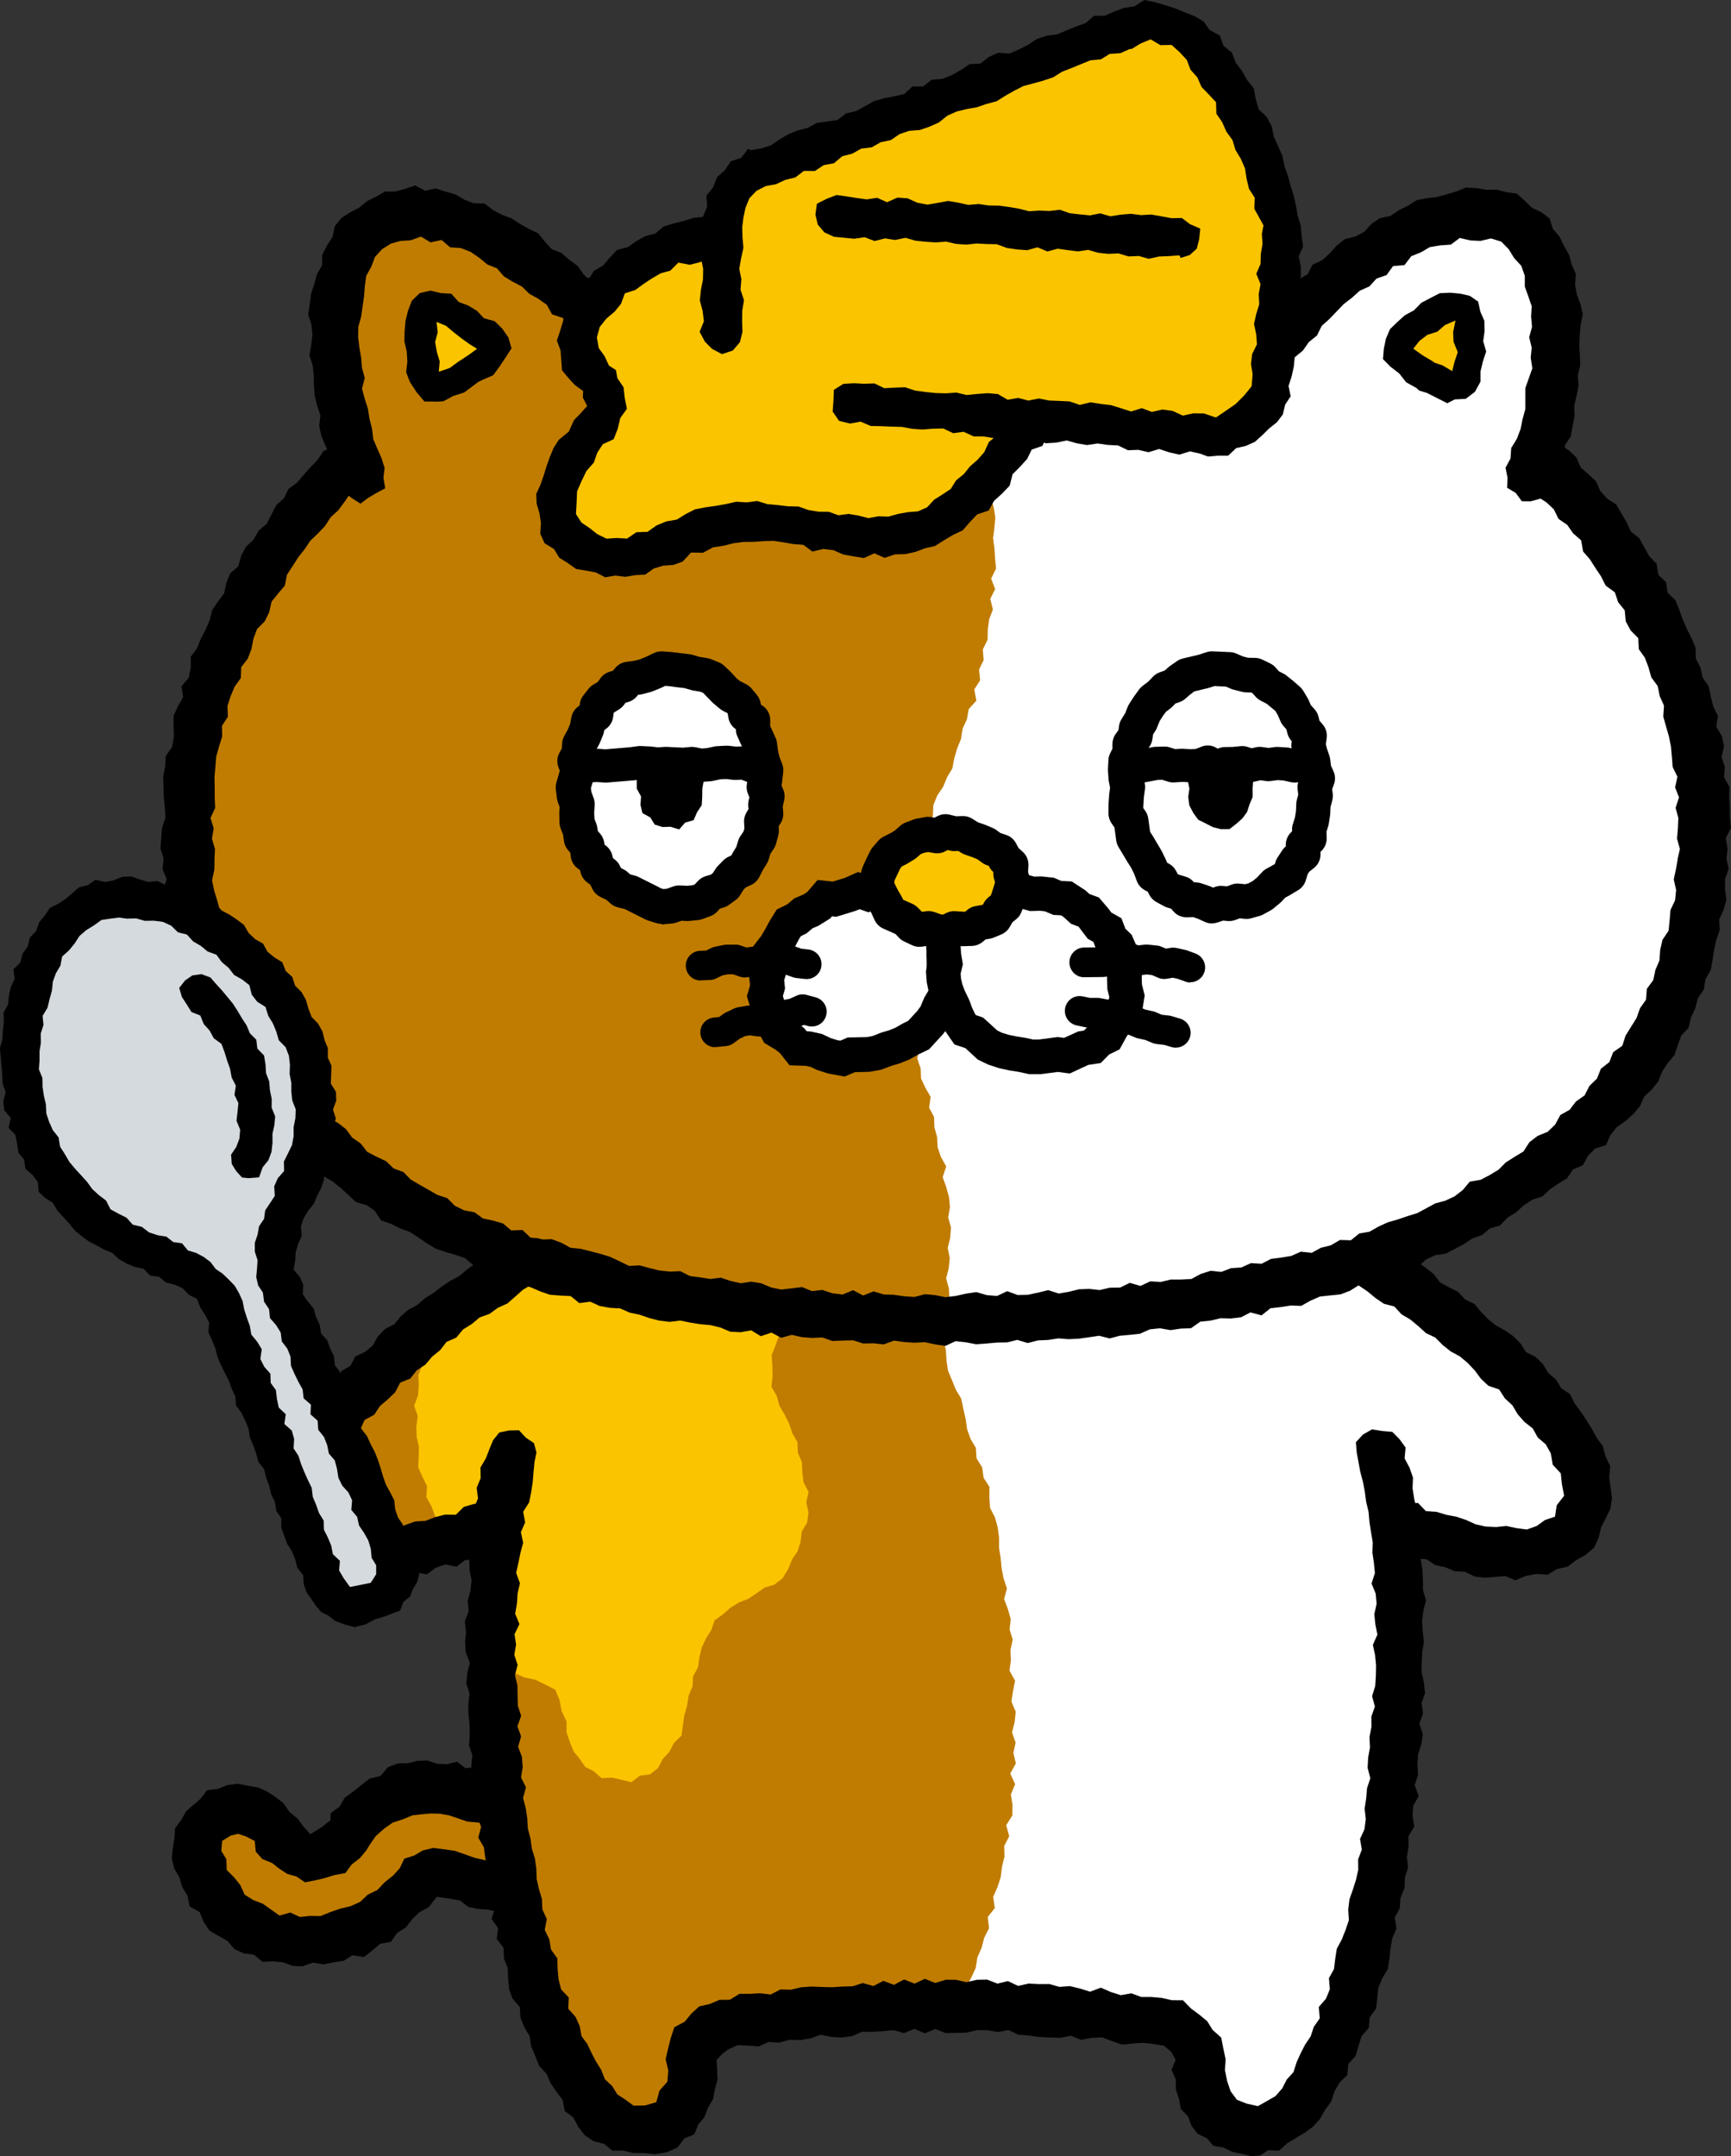 <?xml version="1.0" encoding="UTF-8"?><svg id="_レイヤー_2" xmlns="http://www.w3.org/2000/svg" viewBox="0 0 264 328.76"><rect x="0" y="0" width="264" height="328.76" fill="#333333" stroke="none"/><defs><style>.cls-1{fill:#fff;}.cls-2{fill:#fbc400;}.cls-3{fill:#c07c00;}.cls-4{fill:#d5dade;}</style></defs><g id="layout"><g><g><g><g><polygon class="cls-3" points="85.27 285.41 83.8 286.24 82.22 286.84 80.61 286.91 79.15 287.86 77.51 287.17 75.92 287.72 74.39 287.14 72.74 287.32 71.37 286.37 69.69 286.44 68.34 285.79 66.89 285.67 65.45 285.78 64.25 286.31 63.29 287.24 62.09 287.97 61.46 289.52 60.28 290.57 59.19 291.73 57.69 292.36 56.41 293.24 55.15 294.23 53.62 294.65 52.16 295.27 50.64 295.72 49.05 295.84 47.48 296.13 45.93 295.85 44.39 295.83 42.89 295.51 41.38 295.23 40.02 294.49 38.36 294.42 37.4 293.01 35.93 292.46 34.55 291.66 33.92 290.15 33.15 288.83 31.84 287.85 31.67 286.2 30.67 284.96 30.45 283.35 29.82 281.75 30.63 280.22 31.01 278.65 32.26 277.62 33.21 276.14 34.98 276.17 36.55 275.96 38.26 275.81 39.61 276.84 41.07 277.67 42.19 278.98 42.54 280.55 43.94 281.33 44.96 282.52 46.48 282.85 47.95 282.69 49.59 282.93 50.86 281.97 51.99 280.92 52.97 279.73 53.8 278.32 54.93 277.15 56.15 276.05 57.32 274.89 58.63 273.86 60.3 273.53 61.89 273.24 63.26 272.44 64.8 272.39 66.35 271.96 67.82 272.76 69.42 272.55 70.85 273.15 72.4 273.35 73.68 274.3 75.48 274.44 77.14 274.89 78.86 274.6 80.32 273.96 81.67 273.14 83.28 272.53 84.22 271.17 85.1 269.8 86.06 268.5 87.15 267.27 87.79 265.77 88.63 264.39 89 262.9 89.7 261.61 90.61 260.44 92.07 259.53 93.25 258.41 94.85 258.14 96.43 257.8 98.07 257.99 99.36 259.02 100.6 260.01 101.96 261.08 102.35 262.74 102.64 264.42 101.9 265.97 101.14 267.37 100.25 268.98 99.31 270.54 98.9 272.16 97.95 273.47 96.76 274.63 96.12 276.13 94.97 277.29 94 278.57 93.18 280 92.2 281.3 90.8 282.18 89.47 283.1 88.11 283.95 86.68 284.67 85.27 285.41"/><path d="M46.25,299.81l-1.56-.05-1.5-.56-1.53-.15-1.63,.08-1.27-1.08-1.6-.22-1.43-.66-1.05-1.24-1.37-.76-1.38-.81-.88-1.33-.6-1.5-1.52-.84-.32-1.63-.82-1.33-.44-1.5-.78-1.35-.37-1.51,.15-1.56,.25-1.51,.1-1.55,.95-1.26,.72-1.31,1.14-.98,1.1-.96,.97-1.29,1.63-.18,1.45-.59,1.56-.21,1.55,.3,1.54,.26,1.43,.63,1.3,.85,1.22,.96,.87,1.28,1.27,1.05,.82,1.14,1.11,1.22,1.66-1.01,1.41-1.11,.03-1.09,1.34-.96,.82-1.41,1.32-.94,1.24-1,1.27-.97,1.6-.38,1.14-1.34,1.53-.58,1.55-.03,1.46-.37,1.5-.03,1.47,.49,1.46,.07,1.58-.39,1.29,1,1.62-.23,1.29,.8,1.05,.21,1.38,.82,1.52-.35,1.44-.67,1.12-1.17,1.27-1.05,1.24-1.15,.62-1.57,.73-1.49,1.09-1.28,.66-1.4,1.13-1.13,.56-1.47,.99-1.22,.99-1.26,1.38-.8,1.56-.35,1.44-.6,1.55-.24,1.55,.21,1.6-.03,1.63,.26,1.43,.81,1.25,1.05,1.13,1.17,.97,1.32,.72,1.48,.33,1.61,.24,1.61-.44,1.59-.44,1.5-.67,1.39-.61,1.42-.76,1.48-.77,1.47-.88,1.28-.35,1.6-1.26,1.06-.9,1.27-.79,1.34-.67,1.45-1.46,.82-.93,1.25-1.15,1.04-1.14,1.04-.79,1.48-1.21,1.02-1.69,.27-1.09,1.22-1.61,.27,.15,.32-1.24,.49-1.38,.06-1.2,.57-1.45,.29-1.47,.14-1.4,.89-1.51-.21-1.5,.15-1.48-.3-1.5-.1-1.47-.31-1.26-.98-1.46-.26-2.08-.29-1.26,1.59-1.44,.78-1.09,1.08-.96,1.24-1.32,.82-.94,1.35-1.63,.3-1.2,1.02-1.28,.99-1.74-.26-1.37,.85-1.54,.22-1.53,.32-1.59-.28-1.43,.5Zm-9.97-20.19l-1.12,.27-1.28,.8-.13,1.52,.77,1.27,.06,1.64,1.13,1.13,.94,1.18,.66,1.45,1.32,.83,1.44,.55,1.24,.88,1.32,.93,1.65-.46,1.46,.68,1.53-.16,1.62,.02,1.52-.62,1.49-.51,1.55-.37,1.46-.65,1.17-1.11,1.48-.72,1.1-1.17,1.27-1.01,1.03-1.12,.7-1.47,1.51-.48,1.29-.77,1.62-.39,1.64,.2,1.63,.24,1.57,.54,1.41,.51,1.47,.34,1.47,.44,1.54-.42h1.48s1.57,.32,1.57,.32l1.41-.64,1.4-.22,1.03-1.14,.17,.38,1.22-1,1.44-.61,1.26-.91,1.13-1.07,1.43-.78,.47-1.66,.9-1.25,1.17-1.06,.74-1.36,.89-1.27,1.2-1.09,.72-1.38,.41-2.01,1.58-1.29-.27-1.98-.73-1.62-1.82-.22-1.78,.78-.47,1.34-.72,1.19-.55,1.29-1.02,1.24-1.1,1.19-.57,1.52-.78,1.4-1.2,1.09-.93,1.29-1.39,.84-1,1.24-1.34,.84-1.32,.92-1.55,.41-1.52-.03-1.45,.28-1.48-.09-1.4-.5-1.52-.14-1.28-.11-1.36-.48-1.36-.46-1.4-.25-1.41-.04-1.4,.12-1.41,.16-1.44,.6-1.57,.51-1.35,.96-1.24,1.1-.93,1.35-.5,.82-.99,1.19-1.23,.95-.98,1.33-1.63,.29-1.46,.45-1.49,.36-1.57,.3-1.32-.89-1.38-.38-1.2-.79-1.12-.88-1.48-.6-1.01-1.13-.16-1.63-1.33-.69-1.23-.41Zm30.17,9.61h0s0,0,0,0Zm18.95-3.64l-.09,.1,.09-.1Z"/></g><path class="cls-1" d="M207.42,192.13l1.65-.46,1.4-.73,1.61-.16,1.4-.71,1.49-.48,1.46-.56,1.17-1.2,1.56-.34,1.37-.74,1.38-.72,1.46-.58,1.24-.99,1.59-.37,1.4-.72,1.36-.8,.92-1.46,1.59-.43,.99-1.31,1.24-.94,1.53-.57,1.13-1.09,1.35-.82,.95-1.29,1.23-.96,1.3-.91,1.07-1.14,.96-1.24,1.11-1.1,1.19-1.04,1.01-1.2,.77-1.39,1.17-1.08,.86-1.32,.39-1.61,1.11-1.15,.62-1.45,.51-1.5,1.01-1.23,.75-1.37,.52-1.48,.37-1.53,.75-1.37,1.01-1.29,.58-1.46,.08-1.61,.65-1.44,.46-1.5-.24-1.66,.39-1.5,.9-1.42-.12-1.6,.57-1.5-.1-1.58,.4-1.53,.11-1.56,.04-1.56,.05-1.57-.32-1.57,.16-1.56v-1.56s-.63-1.52-.63-1.52l.04-1.56-.3-1.53-.07-1.55-.2-1.54,.29-1.63-.97-1.4-.35-1.51-.35-1.51-.02-1.59v-1.62s-1.2-1.26-1.2-1.26l-.19-1.57-.53-1.46-.19-1.59-.56-1.46-.47-1.5-.76-1.37-.82-1.34-.39-1.55-1.32-1.07-.4-1.55-.6-1.45-1.02-1.21-.52-1.51-1.46-.91-.64-1.43-.75-1.37-1.16-1.08-1.04-1.16-.55-1.54-.84-1.33-1.5-.77-.7-1.45-1.33-.89-.85-1.33-1.05-1.15-.87-1.33-1.49-.87,.73-1.55,.26-1.58,.57-1.5,.28-1.57-.13-1.65,1.08-1.43,.06-1.61,.26-1.58-.26-1.63,.25-1.58,.22-1.59-.18-1.6-.46-1.57,.34-1.61-.17-1.58-.2-1.58-.68-1.48,.19-1.7-.9-1.38-.35-1.6-1.14-1.18-.77-1.41-1.12-1.15-1.38-.82-1.44-.64-1.58-.06-1.5-.33h-1.54s-1.57-.07-1.57-.07l-1.47,.59-1.68-.24-1.48,.56-1.3,1-1.39,.7-1.54,.4-1.27,.94-1.38,.73-1.2,1.03-1.72,.25-1.28,.92-.89,1.43-1.41,.74-1.41,.76-1.06,1.18-1.33,.88-1.03,1.2-.93,1.49-1.49-.84-1.47-.52-1.59-.2-1.19-1.31-1.67,.04-1.4-.73-1.44-.64-1.45-.63-1.73,.33-1.43-.7-1.44-.66-1.51-.41-1.63,.06-1.53-.31-1.42-.81-1.57-.13-1.48-.59-1.63,.16-1.51-.42-1.53-.34-1.61,.16-1.49-.62-1.56-.12-1.55-.22-1.58,.04-1.5-.71-1.59,.16-1.56-.14-1.58,.2-1.56-.08-1.53-.82-1.58,.26-1.56-.37-1.58,.58-1.57,.15-1.57-.41-1.57-.14-1.56,.52-1.58-.6-1.57,.07-1.55,.64-1.56,.13-1.59-.28-1.53,.52-1.59-.26-1.55,.21-1.54,.38-1.54,.26-1.62-.38-1.57,.08-1.51,.5h-1.59s-1.55,.24-1.55,.24l-1.53,.33-1.53,.34-1.49,.54-1.55,.25-1.45,.7-1.55,.24-1.6,.05-1.38,.92-1.63-.02-1.43,.69-1.44,.62-1.69-.16-1.41,.73-1.37,.82-1.68-.07-1.25,1.14-1.59,.21-1.59,.23-1.31,.91-1.14-1.08-1.1-1.12-1.11-1.11-1.32-.87-.97-1.3-1.54-.58-1.16-1.07-1.12-1.13-1.31-.88-1.36-.8-1.54-.47-1.21-1.06-1.41-.71-1.67-.09-1.33-.88-1.49-.47-1.54-.27-1.46-.79-1.59-.17-1.57,.5-1.54,.16-1.62,.07-1.17,1.18-1.22,.93-1.14,1.03-.87,1.28-.91,1.28-.66,1.42-.47,1.5-.87,1.41-.21,1.59-.19,1.58-.47,1.56,.25,1.61,.35,1.59-.36,1.59-.06,1.6-.12,1.61,.1,1.6,.34,1.57,.65,1.51,.34,1.55,.19,1.58-.16,1.67,.79,1.45,.32,1.57,.46,1.5-.82,1.35-1.1,1.09-1.06,1.13-1.44,.79-.77,1.39-.97,1.21-.9,1.26-.97,1.21-1.39,.89-.99,1.21-.41,1.62-1.49,.86-.36,1.63-.65,1.43-1.22,1.07-.62,1.44-1.14,1.14-.78,1.36-.72,1.39-.03,1.71-1.34,1.1-.11,1.65-.57,1.44-1.07,1.25-.4,1.51-.09,1.61-1.05,1.3-.3,1.54-.09,1.59-.84,1.39,.09,1.62-.7,1.44-.02,1.58,.02,1.58-.64,1.48,.34,1.6-.2,1.54-.46,1.52,.26,1.57-.1,1.55-.17,1.55,.31,1.55-.63,1.58-.05,1.57,.88,1.5-.13,1.57,.23,1.54,.17,1.55-.14,1.61,.53,1.49,.75,1.43v1.6s.32,1.53,.32,1.53l.48,1.49,.81,1.38,.26,1.55,.26,1.57,1.06,1.25,.14,1.63,.55,1.47,.88,1.31,.46,1.53,1.42,.99,.22,1.68,1.28,1.04,.84,1.31,.47,1.58,1.03,1.19,1.23,1.02,1.05,1.15,1,1.19,1.08,1.12,.85,1.34,1.23,.97,1.09,1.11,1.35,.83,.85,1.4,1.51,.62,.85,1.43,1.41,.73,1.49,.6,1.22,.96,.93,1.41,1.3,.88,1.52,.51,1.34,.79,1.42,.64,1.13,1.18,1.36,.78,1.48,.53,1.58,.33,1.5,.46,1.4,.68,1.35,.81,1.31,.92,1.46,.57,1.41,.69,1.64,.09,1.2,.65-1.16,.69-1.2,1.08-1.38,.75-1.42,.7-1.46,.65-1.16,1.1-1.59,.46-.96,1.38-1.32,.86-1.57,.53-1.24,.98-1.01,1.28-1.11,1.14-1.27,.94-1.28,.93-1.33,.89-1.01,1.24-.9,1.34-1.55,.68-1.14,1.1-1.17,1.08-.58,1.6-1.24,1.01-1.03,1.2-.58,1.53-.99,1.22-1.34,1.01-.32,1.68-.86,1.39-.72,1.49,.19,1.7-.64,1.57,.15,1.65,.28,1.64,.92,1.39,1.07,1.2,.62,1.55,1.65,.32,1.25,.9,1.41,.75,1.62-.34,1.5,.56,1.55-.06,1.52-.29,1.47-.54,1.53-.1,1.48-.42,1.48-.41,1.56-.12,1.46-.48,1.55-.21,1.52-.34,1.37-.77,1.37-.71,1.5-.68-.41,1.63-.31,1.53,.54,1.61-.32,1.53-.64,1.52-.05,1.56,.36,1.58-.42,1.55,.41,1.57-.28,1.55,.22,1.56-.39,1.56,.07,1.56-.15,1.56,.28,1.55-.33,1.57,.23,1.55,.68,1.53-.31,1.58,.51,1.53-.2,1.58-.29,1.59,.63,1.52-.23,1.59,.58,1.52,.2,1.55,.04,1.57-.1,1.59,.25,1.55-.03,1.58,.78,1.47-.09,1.59,.12,1.57,.3,1.54,.15,1.57,.6,1.49-.05,1.61,.77,1.45,.11,1.58,.08,1.59,.36,1.52,.45,1.5,.6,1.46v1.62s.68,1.43,.68,1.43l.79,1.39,.07,1.62,.23,1.57,.84,1.36,.46,1.49,.56,1.46,.69,1.39,.8,1.34,.72,1.36,.71,1.37,.68,1.39,.72,1.38,1.13,1.08,.81,1.32,.94,1.24,1.52,.54,1.02,1.31,1.53,.43,1.56,.07,1.53-.17,1.46-.45,1.56-.37,1.03-1.22,.66-1.39,.92-1.21,.23-1.51,1.06-1.34-.03-1.57,.06-1.55,.28-1.49,.57-1.4,.74-1.45,1.36-.9,1.64-.02,1.48-.51,1.6,.28,1.42-1,1.6,.3,1.49-.55,1.57,.1,1.5-.51,1.61,.58,1.48-.74,1.52-.32,1.59,.45,1.53-.19,1.52-.36,1.57,.26,1.52-.61,1.56,.22,1.53-.51,1.57,.52,1.53-.56,1.56,.14,1.56,.23,1.56-.29,1.55,.16,1.54,.35,1.54,.12,1.55-.02,1.55-.07,1.54,.24h1.55s1.56-.2,1.56-.2l1.57-.21,1.51,.54,1.53,.3,1.53,.2,1.58-.34,1.54,.16,1.54,.14,1.56-.05,1.52,.33,1.48,.63,1.58-.17,1.53,.16,1.47,.61,1.58-.15,1.32,.91,1.48,.51,.74,1.38,.55,1.37,.54,1.44-.04,1.55,.36,1.51,.17,1.54,.8,1.34,.87,1.22,.34,1.69,1.37,.84,1.38,.76,1.61-.15,1.47,.03,1.5,.06,1.39-.6,1.67-.19,1.17-1.08,.8-1.39,.84-1.29,.92-1.22,1.34-.98,.69-1.4,.55-1.46,.27-1.58,1.09-1.21,.68-1.4,.23-1.59,.37-1.53,.93-1.32,.55-1.46,.24-1.56,.28-1.54,.59-1.45,.52-1.47,.14-1.57,.83-1.4,.06-1.59,.13-1.57,1.04-1.38v-1.6s-.15-1.62-.15-1.62l.84-1.43,.26-1.54-.19-1.61,.09-1.56,.33-1.53,.4-1.52,.47-1.51,.29-1.54-.24-1.6,.58-1.51-.56-1.63,.62-1.51,.46-1.53-.08-1.58-.26-1.59-.1-1.57,.34-1.55,.09-1.57,.05-1.57,.41-1.56,.09-1.57-.65-1.58,.78-1.56-.58-1.57,.13-1.57,.2-1.57-.15-1.56-.36-1.55-.16-1.55,.19-1.57,.45-1.6-.24-1.55-.32-1.54,.06-1.57-.68-1.49,.02-1.62,1.44,.68,1.54,.29,1.33,.81,1.45,.52,1.49,.41,1.39,.74,1.58,.06,1.37,.89,1.63-.27,1.54,.08,1.45,.8h1.56s1.54-.38,1.54-.38l1.51-.19,1.49-.24,1.43-.42,1.65-.06,.89-1.4,1.16-.93,1.16-1.17,.19-1.66,.34-1.52,.6-1.58-.54-1.58-.18-1.6-.15-1.67-.82-1.44-.6-1.53-1.43-.95-.72-1.41-1.1-1.14-1.04-1.17-.88-1.31-1.16-1.07-.8-1.41-.97-1.26-1.24-1-1.33-.89-1.06-1.17-1.28-.93-1.17-1.06-1.27-.94-1.09-1.16-1.18-1.06-1.34-.86-1.17-1.08-1.36-.81-1.26-.95-1.33-.85-1.3-.91-1.47-.64-1.25-.98-1.39-.74-1.47-.6-1.36-1.1Z"/><polygon class="cls-3" points="144.17 201.11 144.33 199.57 144.8 198.05 144.72 196.49 144.3 194.91 144.69 193.38 144.85 191.83 144.54 190.27 144.92 188.72 145.04 187.16 144.61 185.63 144.88 184.06 144.73 182.51 144.31 180.99 143.77 179.49 144.31 177.85 143.5 176.41 143 174.93 142.92 173.38 142.51 171.89 142.45 170.31 141.71 168.9 141.93 167.25 141.14 165.87 140.47 164.44 140.4 162.87 139.89 161.39 140.27 159.75 139.62 158.29 139.43 156.76 139.41 155.21 139.55 153.66 139.39 152.12 138.82 150.6 139.23 149.04 138.83 147.5 138.71 145.95 139.16 144.38 138.66 142.8 139.28 141.25 138.94 139.66 139.31 138.12 139.46 136.56 139.66 135.01 139.6 133.41 140.04 131.89 140.71 130.43 140.49 128.77 141.11 127.31 141.82 125.89 142.28 124.4 142.35 122.76 142.94 121.3 143.84 119.97 144.43 118.53 145.24 117.17 145.54 115.61 145.98 114.11 146.57 112.66 146.81 111.09 147.47 109.67 147.74 108.12 148.91 106.83 148.59 105.12 149.48 103.73 149.32 102.09 150.02 100.63 149.89 99.02 150.62 97.54 150.65 95.97 150.86 94.43 151.43 92.93 151.03 91.32 151.77 89.82 151.16 88.22 151.91 86.7 151.76 85.14 151.66 83.58 151.46 82.03 151.66 80.47 151.8 78.9 151.55 77.35 151.11 75.83 151.41 74.21 150.36 72.82 150.02 71.32 150 69.73 149.3 68.33 148.7 66.91 148.24 65.45 147.89 63.9 146.75 62.79 145.94 61.5 145.61 59.84 144.26 58.82 143.4 57.5 142.44 56.24 142.03 54.65 140.8 53.56 140.57 51.87 139.54 50.64 138.53 49.42 137.55 48.17 136.99 46.66 136.42 45.16 135.14 44.09 134.72 42.51 133.55 41.37 132.75 39.99 132.01 38.59 131.31 37.16 129.75 36.97 128.22 37.34 126.71 37.79 125.14 37.76 123.61 38 122.1 38.47 120.49 38.16 119.05 38.97 117.47 38.95 115.98 39.4 114.45 39.66 112.93 39.98 111.33 39.9 109.77 40.06 108.44 41.18 106.86 41.27 105.23 41.17 103.75 41.63 102.25 42.05 100.8 42.63 99.26 42.93 97.88 43.68 96.51 44.48 94.87 44.49 93.6 45.54 92.16 46.1 90.47 46.02 89.24 46.76 88.04 45.91 87.1 44.62 86 43.49 84.39 42.95 83.57 41.48 81.9 41.06 81.01 39.64 79.52 39.03 78.45 37.79 76.82 37.45 75.66 36.32 74.32 35.5 72.74 35.15 71.26 34.65 70.04 33.42 68.5 33.02 66.84 33.19 65.35 32.68 63.78 32.64 62.21 32.34 60.71 32.91 59.07 32.86 57.8 33.87 56.45 34.7 55.23 35.75 54.36 37.1 53.33 38.35 53.07 39.98 52.51 41.46 52.2 43.01 51.7 44.52 51.73 46.12 51.32 47.66 51.51 49.26 50.94 50.83 51.14 52.42 51.14 54.01 51.08 55.61 51.59 57.17 52.01 58.71 52.2 60.28 52.07 61.92 52.27 63.5 53.16 64.94 53.32 66.53 53.95 68.01 53.96 69.63 53.18 70.99 51.85 71.86 50.54 72.77 49.68 74.1 48.87 75.46 47.93 76.69 46.65 77.65 45.98 79.1 45.08 80.36 43.75 81.3 42.91 82.62 41.84 83.77 41.31 85.29 40.01 86.31 39.39 87.76 39.06 89.36 38.23 90.68 37.45 92.02 36.67 93.36 35.98 94.75 35.56 96.27 34.31 97.41 34.02 98.98 33.08 100.28 32.65 101.79 32.24 103.29 31.9 104.82 31.53 106.33 31.33 107.89 30.96 109.39 30.38 110.85 30.26 112.4 29.78 113.89 29.78 115.46 28.96 116.92 29.04 118.49 29.15 120.06 28.79 121.59 28.41 123.13 28.31 124.69 28.32 126.25 28.96 127.81 28.58 129.38 29.02 130.92 29.14 132.47 29.25 134.02 29.08 135.61 29.51 137.12 29.72 138.67 29.75 140.25 30.14 141.77 30.24 143.36 30.63 144.88 31.09 146.38 32.18 147.67 32.49 149.21 32.79 150.76 33.4 152.21 33.91 153.69 34.81 154.99 35.42 156.43 36.21 157.78 36.71 159.29 37.68 160.54 38.73 161.71 39.69 162.94 40.17 164.51 41.32 165.6 42.24 166.86 43.17 168.12 44.05 169.42 45.29 170.4 46.3 171.6 47.74 172.36 48.58 173.73 49.75 174.75 50.8 175.93 52.17 176.72 53.44 177.63 54.51 178.8 55.92 179.51 57.23 180.36 58.3 181.57 59.56 182.49 60.94 183.23 62.22 184.14 63.94 184.27 65.18 185.25 66.39 186.29 67.82 186.93 69.48 187.07 70.89 187.75 72.18 188.66 73.67 189.14 75.11 189.75 76.44 190.63 78.02 190.85 79.46 191.48 80.64 192.17 79.35 192.62 78.18 193.77 76.73 194.4 75.31 195.12 74.1 196.16 72.61 196.76 71.32 197.67 70.11 198.7 68.93 199.76 67.77 200.85 66.15 201.33 65.28 202.78 64.13 203.87 62.76 204.69 61.26 205.38 60.48 206.88 58.91 207.52 57.99 208.84 57.07 210.17 55.72 211.05 54.76 212.32 53.83 213.59 52.85 214.83 51.64 215.88 50.64 217.1 50.02 218.58 49.06 219.83 47.96 221.07 47.22 222.54 46.94 224.18 46.32 225.73 46.28 227.39 46.35 229.06 46.81 230.66 47.98 231.9 48.6 233.38 49.6 234.52 50.94 235.25 52.19 236.21 53.76 236.3 55.26 236.57 56.78 236.87 58.31 236.72 59.83 236.46 61.41 236.77 62.82 235.86 64.37 235.78 65.85 235.37 67.31 234.9 68.93 234.93 70.21 233.91 71.75 233.66 73.32 233.43 74.8 232.95 75.9 232.2 76.11 233.56 75.41 235.05 75.29 236.61 75.23 238.17 75.22 239.73 75.05 241.28 74.9 242.84 74.81 244.4 75.2 245.97 75.01 247.53 74.9 249.09 75.33 250.65 75.24 252.21 75.03 253.77 75.31 255.32 75.4 256.87 75.42 258.43 75.27 260 75.03 261.57 75.6 263.11 75.86 264.65 75.57 266.24 75.67 267.8 75.84 269.36 75.81 270.93 76.55 272.43 76.42 274.02 76.82 275.54 76.77 277.13 76.59 278.73 77.5 280.19 77.58 281.75 77.16 283.4 78.16 284.83 77.73 286.5 78.17 288.02 78.61 289.53 78.9 291.08 79.44 292.56 79.51 294.15 79.77 295.7 80.27 297.19 80.4 298.77 81.11 300.2 81.64 301.67 81.75 303.27 82.72 304.6 82.97 306.16 83.14 307.76 83.92 309.13 84.47 310.59 85.53 311.82 85.57 313.51 86.21 314.92 87.44 316.03 88.17 317.39 89.03 318.67 89.92 319.91 90.52 321.42 91.64 322.52 92.98 323.34 94.37 324.01 95.85 324.39 97.33 324.53 98.81 324.33 100.39 324.38 101.59 323.38 102.81 322.5 103.55 321.2 104.48 319.99 104.87 318.53 105.17 317.05 105.93 315.59 105.98 314.03 105.97 312.51 106.72 311.19 107.83 310.21 108.78 308.89 110.36 308.71 111.87 308.41 113.43 308.46 114.88 307.64 116.44 307.68 118.03 307.93 119.49 307.17 121.07 307.43 122.6 307.17 124.1 306.65 125.65 306.61 127.17 306.23 128.71 306.09 130.31 306.67 131.82 306.09 133.39 306.27 134.94 306.42 136.48 306.26 138.03 306.35 139.56 305.92 141.11 305.74 142.67 305.5 144.23 305.75 146.09 305.7 146.51 304.29 147.35 302.92 148.14 301.52 148.81 300.06 149.06 298.46 149.71 296.99 150.11 295.45 150.84 294 150.64 292.29 151.72 290.93 151.47 289.23 152.12 287.75 152.62 286.23 152.81 284.64 153.2 283.09 153.16 281.46 153.92 279.97 153.46 278.3 154.39 276.81 154.42 275.21 154.17 273.6 154.82 272.04 154.08 270.42 154.93 268.86 154.55 267.28 154.89 265.71 154.35 264.13 154.75 262.56 154.91 260.99 154.25 259.43 154.5 257.85 154.81 256.27 153.96 254.73 154.18 253.16 154.11 251.59 154.45 250 153.98 248.46 154.15 246.87 153.71 245.33 153.14 243.82 153.57 242.19 153.06 240.67 152.76 239.13 152.61 237.57 152.37 236.02 152.37 234.43 152.16 232.87 151.74 231.36 151 229.91 150.89 228.33 150.9 226.71 150.01 225.32 149.8 223.75 148.94 222.37 148.83 220.77 148.02 219.39 147.49 217.91 147.27 216.33 146.92 214.8 146.6 213.26 145.77 211.88 145.18 210.42 144.57 208.95 144.35 207.39 144.25 205.81 143.86 204.27 144.03 202.68 144.17 201.11"/><polygon class="cls-2" points="80.64 192.17 79.35 192.62 78.18 193.77 76.73 194.4 75.31 195.12 74.1 196.16 72.61 196.76 71.32 197.67 70.11 198.7 68.93 199.76 67.77 200.85 66.15 201.33 65.32 202.7 65.19 203.63 65.13 205.22 64.2 206.6 64.37 208.22 63.8 209.7 63.87 211.28 63.74 212.83 63.16 214.35 63.72 215.93 63.49 217.49 63.54 219.04 63.89 220.57 63.85 222.14 63.78 223.73 64.43 225.18 65.13 226.59 65.03 228.28 65.8 229.66 66.36 231.16 67.65 232.17 68.78 233.23 69.73 234.29 70.21 233.91 71.75 233.66 73.32 233.43 74.8 232.95 75.9 232.2 76.11 233.56 75.41 235.05 75.29 236.61 75.23 238.17 75.22 239.73 75.05 241.28 74.9 242.84 74.81 244.4 75.2 245.97 75.01 247.53 74.9 249.09 75.33 250.65 75.24 252.21 75.16 252.85 75.56 253.84 76.7 254.63 78.31 255.02 79.95 255.76 81.66 256.12 83.16 256.86 84.69 257.64 85.34 259.23 85.65 260.89 86.41 262.47 86.41 264.16 86.95 265.73 87.5 267.06 88.41 268.18 89.26 269.41 90.58 270.09 91.75 271.13 93.33 271.04 94.76 271.37 96.3 271.74 97.6 270.74 99.13 270.55 100.35 269.59 101.08 268.2 102.09 267.11 102.77 265.77 103.95 264.61 104.15 263.06 104.37 261.54 104.79 260.07 105.02 258.57 105.62 257.13 105.71 255.59 106.46 254.21 106.67 252.7 107.03 251.22 107.66 249.84 108.47 248.56 108.99 247.05 110.26 246.15 111.4 245.14 112.69 244.34 114.11 243.78 115.37 242.94 116.61 242.07 118.13 241.6 119.37 240.62 120.2 239.25 120.79 237.8 121.64 236.53 122.1 235.07 122.27 233.54 123.11 232.14 123.3 230.59 122.97 229.04 123.32 227.48 122.55 226.01 122.37 224.5 122.3 222.93 121.68 221.51 121.62 219.89 120.84 218.54 120.36 217.06 119.66 215.68 118.87 214.34 118.47 212.85 117.65 211.45 117.83 209.84 117.8 208.25 117.69 206.64 118.28 205.11 118.82 203.61 118.76 201.96 118.8 200.34 80.64 192.17"/><g><polygon class="cls-2" points="217.37 56.9 215.75 56.59 214.77 55.33 213.5 54.47 213.28 53.13 213.93 52.11 214.83 50.8 216.23 50.07 217.28 48.84 218.81 48.32 220.16 47.55 221.59 46.96 223.31 46.59 223.58 48.36 224.02 49.81 224.04 51.36 224 52.91 223.97 54.48 224.29 56.12 223.86 57.66 222.74 58.66 221.52 58.6 219.85 58.81 218.54 57.95 217.37 56.9"/><path d="M221.84,60.92l-1.11,.56-1.57-.79-1.54-.78-1.18-.36-.4-.38-1.58-.88-1.05-1.34-1.35-1.04-1.14-1.16,.14-1.63,.31-1.47,.62-1.46,1.12-1.09,1.16-1.04,1.38-.75,1.12-1.14,1.4-.74,1.42-.73,1.63-.07,1.53,.15,1.42,.33,1.27,.88,.33,1.53,.62,1.41,.03,1.55-.21,1.54,.45,1.58-.5,1.51-.36,1.51v1.56s-.85,1.56-.85,1.56l-1.4,1.07-1.71,.09Zm-3.07-5.62l1.26,.42,1.45,.87,.35-1.42,.5-1.48-.64-1.56-.07-1.49,.36-1.77-1.61,.69-1.17,1.02-1.5,.47-1.22,.93-.93,1.19,1.38,.98,1.59,.95,.24,.19Z"/></g><path d="M263.65,132.52l-.34-1.59,.17-1.55-.28-1.57,.79-1.56-.17-1.56v-1.57s-.1-1.56-.1-1.56l.04-1.57-.83-1.49,.13-1.58-.5-1.5,.38-1.64-.33-1.53-.86-1.42,.26-1.66-.71-1.44-.38-1.51-.31-1.54-.93-1.35-.33-1.53-.72-1.4-.04-1.65-.61-1.44-.7-1.4-.63-1.43-.53-1.48-.58-1.46-1.19-1.15-.27-1.63-1.17-1.13-.25-1.66-1.12-1.15-.76-1.37-.76-1.37-1.27-1.02-.68-1.43-.79-1.36-.8-1.36-1.39-.89-1.03-1.17-.66-1.48-1.16-1.07-1.18-1.03-.65-1.53-1.14-1.08-.6-.38v-.38s.9-1.38,.9-1.38l.27-1.54,.3-1.53-.05-1.59,.36-1.51,.3-1.53-.12-1.58,.38-1.52-.06-1.56-.09-1.55,.07-1.54,.13-1.55,.34-1.58-.35-1.54-.56-1.49-.27-1.52,.12-1.61-.64-1.44-.4-1.51-.78-1.35-.67-1.39-1.01-1.18-.5-1.57-1.25-.98-1.44-.67-1.11-1.08-1.2-1.09-1.59-.22-1.5-.38-1.56,.02-1.53-.26-1.56-.09-1.48,.6-1.47,.44-1.48,.4-1.56,.19-1.55,.3-1.33,.85-1.39,.69-1.29,.87-1.59,.33-1.29,.87-1.08,1.2-1.37,.73-1.62,.41-1.23,.97-1.06,1.18-1.15,1.05-1.47,.68-.76,1.48-1.4,.78-.07,.12-.92-.2-1.44-.62-1.36-.83-1.5-.45-1.51-.4-1.43-.66-1.46-.56-1.45-.61-1.53-.34-1.57-.18-1.45-.66-1.65,.17-1.39-.92h-1.61s-1.51-.4-1.51-.4l-1.6,.03-1.42-.9-1.59-.03-1.52-.39-1.52-.41-1.61,.17-1.49-.66-1.6,.14-1.53-.38-1.59,.11-1.52-.61-1.58,.07-1.6,.42-1.55-.25-1.55-.32-1.57,.08-1.56-.35-1.58,.47-1.56-.68-1.57,.55-1.62-.14-1.57,.23-1.57-.3-1.57-.03-1.56,.32-1.56,.24-1.6-.53-1.55,.4-1.54,.37-1.56,.1-1.62-.49-1.49,.84-1.57,.02-1.62-.29-1.53,.42-1.5,.56-1.51,.44-1.59-.05-1.56,.15-1.46,.72-1.55,.23-1.57,.14-1.53,.34-1.62-.04-1.35,1.06-1.7-.32-1.32,1.13-1.53,.33-1.62,.05-1.41,.74h-1.64s-1.38,.81-1.38,.81l-1.37,.82-1.52,.37-1.63,.11-1.49,.5-.07,.05-.62-.6-.92-1.3-1.26-.92-1.17-1.03-1.5-.59-1.06-1.16-1.01-1.26-1.43-.67-1.35-.77-1.3-.85-1.47-.54-1.37-.73-1.26-.98-1.66-.04-1.43-.55-1.37-.8-1.49-.43-1.5-.48-1.61,.36-1.52-.81-1.55,.52-1.5,.4-1.58,.02-1.36,.78-1.37,.68-1.17,.98-1.39,.72-1.36,.88-.99,1.25-.34,1.63-.84,1.3-.72,1.39-.03,1.62-.78,1.38-.42,1.5-.48,1.5-.2,1.55-.24,1.55,.5,1.58,.15,1.55-.18,1.55-.27,1.57,.49,1.53,.16,1.54,.03,1.56,.12,1.55,.38,1.51,.49,1.48-.19,1.63,.35,1.52,.6,1.45,.29,.55-.6,.3-.88,1.32-1.09,1.12-1.04,1.17-1.01,1.19-1.3,.95-.71,1.44-1.18,1.06-.72,1.42-.72,1.4-1.22,1.04-.78,1.36-1.16,1.11-.74,1.38-.42,1.57-1.23,1.09-.6,1.45-.33,1.59-.95,1.26-.88,1.31-.39,1.54-.61,1.43-.73,1.38-.57,1.45-.97,1.31v1.65s-.3,1.54-.3,1.54l-1.1,1.29,.24,1.69-.81,1.4-.65,1.45v1.6s.05,1.59,.05,1.59l-.28,1.53-.97,1.43-.08,1.57-.3,1.54,.05,1.58,.04,1.57,.17,1.57,.08,1.56-.52,1.55-.12,1.56-.11,1.57,.48,1.54-.18,1.58,.64,1.51-.49,1.62,.36,1.53,.36,1.52,.45,1.5,.36,1.51,.44,1.49,.21,1.54,.24,1.55,.8,1.38-.05,1.65,.97,1.31,.5,1.47,.44,1.49,.18,1.62,1.12,1.2,.27,1.6,.77,1.36,1.06,1.19,.89,1.28,.36,1.61,.88,1.29,1.26,1.03,.71,1.41,.74,1.4,1.44,.84,1,1.19,1.06,1.13,.99,1.2,1.13,1.07,.93,1.27,1.03,1.17,1.28,.91,1.05,1.16,1.29,.89,1.35,.8,1.21,.98,1.15,1.06,1.16,1.07,1.58,.45,1.28,.88,.93,1.45,1.52,.52,1.4,.7,1.48,.55,1.32,.84,1.29,.9,1.35,.8,1.49,.51,1.52,.43,1.47,.51,1.23,1.08,1.4,.69,1.39,.72,1.55,.33,1.61,.14,1.27,1.08,1.52,.39,1.44,.62,1.48,.52,1.59,.13,1.6,.08,1.32,1.07,1.67-.22,1.44,.66,1.54,.28,1.58,.09,1.45,.64,1.53,.32,1.49,.52,1.52,.38,1.55,.19,1.62-.2,1.53,.31,1.54,.25,1.56,.14,1.52,.37,1.49,.63,1.57,.08,1.61-.29,1.47,.89,1.63-.54,1.49,.79,1.61-.45,1.54,.35,1.56,.12,1.57-.07,1.53,.54,1.57-.07,1.57-.04,1.54,.49,1.57-.03,1.56,.17,1.58-.58,1.56,.22,1.56,.1,1.57-.08,1.56,.33,1.57,.24,1.58-.73,1.57,.18,1.58,.3,1.57-.12,1.56-.14,1.57-.03,1.55-.38,1.59,.48,1.55-.4,1.56-.07,1.55-.24,1.57,.12,1.56-.07,1.55-.22,1.55-.23,1.61,.41,1.53-.41,1.55-.14,1.55-.17,1.49-.67,1.55-.16,1.61,.28,1.55-.23,1.57-.06,1.42-1,1.55-.16,1.52-.36,1.59,.04,1.55-.19,1.44-.74,1.69,.45,1.35-1.08,1.55-.18,1.54-.24,1.62,.05,1.4-.79,1.44-.63,1.57-.17,1.58-.16,1.46-.56,1.36-.86,1.56-.27,1.56-.27,1.43-.64,1.31-.93,1.61-.16,1.5-.46,1.21-1.15,1.41-.67,1.61-.23,1.38-.72,1.38-.73,1.31-.86,1.48-.54,1.22-1.01,1.54-.45,1.11-1.18,1.33-.81,1.16-1.07,1.3-.85,1.54-.51,1.14-1.08,1.29-.87,1.34-.82,.9-1.35,1.51-.63,.79-1.45,1.09-1.1,1.66-.54,.67-1.53,.98-1.21,1.31-.92,1.18-1.05,1.02-1.19,.65-1.47,1.16-1.09,.99-1.23,.58-1.49,.85-1.31,1.04-1.21,.51-1.51,.53-1.48,1.13-1.19,.34-1.56,.68-1.41,.37-1.53,.92-1.33,.25-1.57,.8-1.39,.29-1.55,.23-1.56,.34-1.52,.52-1.49-.08-1.61,.67-1.47,.42-1.52-.21-1.61,.02-1.57,.54-1.52Zm-7.77-1.54l-.28,1.56-.33,1.54,.36,1.62-.16,1.57-.7,1.48-.13,1.58-.16,1.58-.93,1.39-.35,1.53-.11,1.61-.62,1.45-.33,1.56-.97,1.31-.13,1.66-.92,1.31-.53,1.5-.84,1.34-.83,1.34-.5,1.55-1.39,.97-.58,1.51-1.29,1.01-.61,1.52-1.14,1.1-.74,1.45-1.32,.93-.96,1.26-1.42,.8-.79,1.46-1.14,1.1-1.54,.63-1.25,.96-.9,1.41-1.36,.82-1.34,.85-1.12,1.12-1.34,.81-1.39,.72-1.64,.28-1.06,1.27-1.25,.97-1.42,.66-1.54,.42-1.37,.74-1.37,.74-1.5,.46-1.48,.51-1.51,.43-1.42,.65-1.37,.78-1.56,.27-1.29,1.04-1.66-.05-1.38,.81-1.52,.38-1.4,.77-1.67-.17-1.44,.64-1.55,.26-1.56,.2-1.43,.74-1.62-.1-1.46,.66-1.57,.11-1.49,.57-1.62-.17-1.5,.47-1.45,.78-1.57,.09h-1.58s-1.53,.36-1.53,.36l-1.59-.09-1.49,.7-1.63-.47-1.49,.72-1.57,.02-1.54,.36-1.59-.18-1.56,.06-1.54,.38-1.55,.27-1.6-.52-1.55,.38-1.55,.33-1.57,.03-1.59-.58-1.55,.73-1.57-.13-1.58-.46-1.56,.23-1.57,.35-1.57,.2-1.58-.32-1.57-.14-1.58,.42-1.57-.1-1.56-.23-1.57-.05-1.55-.47-1.59,.63-1.53-.81-1.6,.66-1.56-.19-1.54-.51-1.58,.18-1.52-.62-1.58,.2-1.59,.18-1.54-.32-1.5-.63-1.54-.25-1.6,.24-1.53-.35-1.51-.5-1.61,.2-1.54-.25-1.55-.2-1.46-.74-1.6,.06-1.56-.16-1.52-.37-1.51-.41-1.62,.08-1.44-.7-1.44-.68-1.49-.46-1.5-.39-1.51-.38-1.57-.16-1.4-.77-1.46-.54-1.66,.06-1.56-.29-1.24-1.17-1.7,.07-1.26-1.06-1.51-.44-1.56-.33-1.29-.94-1.58-.3-1.41-.69-1.16-1.17-1.51-.49-1.35-.78-1.36-.77-1.35-.79-1.12-1.15-1.5-.55-1.14-1.1-1.45-.68-1.42-.74-1-1.28-1.3-.9-.96-1.3-1.24-.96-1.46-.75-.76-1.47-1.22-1.01-1.4-.85-.83-1.37-.83-1.36-1.2-1.06-.95-1.26-.79-1.38-.86-1.32-.44-1.57-1.25-1.09-.92-1.3-.11-1.71-1.3-1.13-.24-1.62-.31-1.57-.87-1.35-.84-1.39-.46-1.52,.29-1.72-.51-1.49-.22-1.56-.49-1.5-.41-1.53-.47-1.53-.32-1.56,.35-1.62,.02-1.58,.07-1.58-.46-1.56,.27-1.58-.49-1.57,.71-1.54-.07-1.57v-1.57s-.03-1.58-.03-1.58l.14-1.57,.13-1.57,.43-1.52,.47-1.51-.03-1.62,.9-1.39-.06-1.64,.48-1.5,.61-1.45,.95-1.33,.06-1.65,1-1.29,.55-1.46,.31-1.58,.55-1.48,1.17-1.17,.69-1.4,.35-1.6,1-1.24,1.03-1.21,.32-1.65,.86-1.32,.85-1.33,.98-1.24,.88-1.31,1.15-1.1,1.09-1.14,.86-1.33,1.16-1.07,.94-1.27,.66-.95,.38,.31,1.41,.9,1.16-.87,1.16-.69,1.45-.78-.27-1.61,.18-1.48-.47-1.5-.64-1.45-.63-1.46-.18-1.58-.39-1.52-.24-1.55-.49-1.51-.41-1.53,.42-1.64-.42-1.52-.13-1.56-.27-1.56-.19-1.57,.02-1.57,.44-1.54,.21-1.54,.23-1.54,.12-1.57,.21-1.58,.77-1.4,.57-1.5,1.09-1.18,1.34-.85,1.48-.41,1.52-.09,1.58-.57,1.46,.88,1.7-.36,1.29,1.12,1.64,.11,1.48,.58,1.32,.9,1.23,1.02,1.47,.59,1.06,1.23,1.34,.81,1.4,.73,1.13,1.1,1.39,.78,1.29,.92,.8,1.45,1.65,.55,.71,1.51,1.22,1,.73,1.46,1.44,.82,1.11,.9,1.37,.47,1.37-.41,1.51-.29,.58-1.41,.46-1.33,.19-1.53-.89-1.11,1.41-.51,1.56-.31,1.52-.41,1.47-.56,1.37-.91,1.53-.39,1.52-.41,1.5-.49,1.57-.24,1.63,.05,1.51-.46,1.44-.8,1.68,.39,1.41-.99,1.66,.35,1.45-.85,1.59-.02,1.56-.23,1.54-.39,1.62,.24,1.55-.33,1.55-.28,1.6,.28,1.56-.22h1.58s1.54-.71,1.54-.71l1.58,.11,1.58,.02,1.57-.14,1.58,.29,1.57,.23,1.55-.55,1.58,.14,1.57,.47,1.58-.37,1.58-.17,1.56,.34,1.55,.39h1.57s1.6-.27,1.6-.27l1.55,.38,1.54,.42,1.57,.06,1.61-.21,1.5,.65,1.53,.37,1.64-.34,1.56,.22,1.47,.73,1.55,.24,1.55,.27,1.57,.16,1.48,.56,1.6,.08,1.43,.75,1.63-.03,1.51,.44,1.59,.18,1.5,.48,1.36,.92,1.55,.3,1.46,.59,1.37,.68-.65,.96-.1,1.47,.07,1.57,1.41,.77,1,1.2,1.54-.12,1.52-.16,1.2-.98,.91-1.3,1.24-1,.73-1.48,1.18-1.05,1.09-1.14,1.1-1.14,1.25-.96,1.17-1.06,1.48-.66,1.08-1.19,1.54-.54,.99-1.37,1.74-.15,1.04-1.36,1.47-.59,1.37-.8,1.59-.26,1.6-.11,1.36-1.02,1.64,.38,1.52,.07,1.61-.38,1.56,.49,1.14,1.16,.82,1.34,1.1,1.2,.53,1.51v1.64s.53,1.48,.53,1.48l.52,1.51-.09,1.6,.14,1.57-.43,1.57,.38,1.57-.15,1.56,.25,1.6-.54,1.53-.53,1.51v1.59s0,1.6,0,1.6l-.42,1.52-.31,1.54-.57,1.48-.85,1.38-.11,1.61-.76,1.4,.31,1.53-.07,1.52,1.32,.8,.92,1.26,1.33,.02,1.47-.4,.04-.03,.9,.57,1.15,1.08,.71,1.45,1.34,.93,.9,1.29,1.21,1.05,.31,1.72,1.03,1.18,.84,1.32,.87,1.3,.7,1.4,1.39,1,.51,1.52,1,1.24,.16,1.68,.74,1.38,1.17,1.18,.08,1.68,.93,1.31,.55,1.47,.42,1.51,.97,1.32,.32,1.55,.65,1.45-.11,1.66,.42,1.51,.44,1.51,.31,1.54,.14,1.57,.12,1.56,.73,1.49-.36,1.62,.6,1.52-.52,1.6,.42,1.55-.07,1.57-.13,1.57,.43,1.59-.35,1.56Z"/><polygon points="245.64 226.81 245.42 225.23 245.58 223.55 244.87 222.07 244.45 220.5 243.49 219.18 242.73 217.78 241.91 216.48 241.05 215.2 240.14 213.97 239.44 212.55 238.1 211.66 237.29 210.33 236.11 209.32 235.3 207.96 234.19 206.89 232.74 206.17 231.88 204.83 230.79 203.74 229.52 202.85 228.14 202.09 226.94 201.13 225.87 200.02 224.86 198.81 223.44 198.13 222.38 196.98 220.99 196.28 219.63 195.54 218.65 194.26 217.44 193.3 216.18 192.42 214.52 192.18 213.26 191.29 212.21 190.06 210.66 189.66 209.2 189.15 207.97 188.31 206.61 189.09 205.05 190.01 204.13 190.28 204.08 191.78 203.76 193.28 204.56 194.59 205.59 195.81 207.25 196.02 208.55 196.9 209.77 197.91 211.06 198.79 212.66 199.21 213.75 200.4 215.1 201.2 216.31 202.2 217.47 203.26 218.91 203.95 220.02 205.07 221.24 206.05 222.64 206.81 223.84 207.81 224.92 208.96 225.87 210.24 227.01 211.3 228.64 211.86 229.51 213.21 230.66 214.27 231.47 215.64 232.5 216.81 233.76 217.8 234.53 219.18 235.75 220.23 236.52 221.61 236.81 223.33 238.04 224.65 238.22 226.35 238.55 228.06 237.42 229.52 237.16 231.25 235.62 231.77 234.37 232.67 232.87 233.21 231.28 233 229.74 232.67 228.17 232.83 226.59 232.76 225.06 232.42 223.61 231.76 222.13 231.26 220.59 230.97 219.09 230.52 217.46 230.4 216.27 229.16 215.84 229.18 215.67 228.46 215.43 226.91 215.5 225.3 214.98 223.8 214.22 222.37 214.37 220.71 213.44 219.43 212.34 218.32 210.8 218.19 209.25 217.94 207.87 218.73 206.79 219.9 206.92 221.5 207.17 222.82 207.45 224.37 207.85 225.88 208.15 227.42 208.35 228.95 208.72 230.5 208.86 232.07 209.1 233.61 209.36 235.16 209.31 236.74 209.54 238.3 209.69 239.85 209.18 241.45 209.81 242.98 209.95 244.54 209.6 246.12 209.76 247.68 210.07 249.24 209.38 250.8 209.72 252.37 209.87 253.94 209.84 255.5 209.74 257.07 209.26 258.62 209.69 260.2 209.15 261.74 209.16 263.31 208.86 264.86 208.94 266.43 208.66 267.98 208.58 269.54 208.99 271.14 208.49 272.66 208.36 274.22 208.12 275.76 208.3 277.36 208.1 278.91 207.42 280.39 207.7 282.01 207.13 283.5 207.15 285.09 206.81 286.61 206.33 288.11 205.81 289.6 205.62 291.15 205.72 292.77 205.22 294.25 204.64 295.72 203.88 297.13 203.64 298.67 203.45 300.23 202.68 301.62 202.82 303.3 202.23 304.75 201.13 306.01 201.28 307.74 200.37 309.05 199.89 310.5 199.04 311.76 198.36 313.09 197.74 314.46 197.28 315.93 196.25 317.07 195.55 318.43 194.54 319.59 193.2 320.37 191.84 321.13 190.14 320.75 188.65 320.16 187.68 318.86 187.15 317.29 186.82 315.65 186.92 313.97 186.57 312.32 186.25 310.68 184.94 309.51 184.11 308.17 182.89 307.17 181.64 306.24 180.42 304.99 178.73 304.98 177.2 304.63 175.64 304.49 174.06 304.49 172.55 303.93 170.94 304.21 169.41 303.73 167.9 303.07 166.25 303.68 164.72 303.2 163.17 302.83 161.58 302.95 160.04 302.51 158.45 302.52 156.87 302.44 155.27 302.8 153.72 302.06 152.12 302.45 150.56 301.84 148.98 301.87 147.39 302.23 145.81 301.87 144.23 301.86 142.64 302.35 141.05 301.72 139.48 302.45 137.89 301.82 136.34 302.64 134.73 302.03 133.2 302.82 131.59 302.36 130.05 302.85 128.47 302.9 126.9 303 125.32 302.96 123.73 302.9 122.16 303.01 120.62 303.38 119.03 303.34 117.54 304.11 115.93 303.92 114.36 304.01 112.77 304.01 111.31 304.91 109.72 304.93 108.24 305.56 106.64 305.92 105.44 307.02 104.43 308.25 102.84 309.11 102.31 310.72 101.9 312.33 101.52 313.97 101.92 315.69 101.78 317.41 100.59 318.75 100.09 320.53 98.37 321.03 96.63 321.06 95.4 320.15 94.15 319.34 93.36 318.06 92.25 317.03 91.7 315.61 90.91 314.35 90.22 313.03 89.58 311.67 88.68 310.44 88.41 308.92 87.77 307.51 86.66 306.27 86.75 304.58 85.58 303.33 85.19 301.81 85.04 300.22 85.01 298.61 84.04 297.26 83.78 295.71 83.08 294.27 83.39 292.6 82.72 291.14 82.65 289.55 82.2 288.04 81.85 286.51 81.8 284.93 81.58 283.38 81.11 281.86 80.9 280.31 80.5 278.79 80.41 277.22 80.18 275.67 79.77 274.14 80.22 272.52 79.47 271.02 79.72 269.43 79.6 267.87 79.02 266.35 79.47 264.75 78.91 263.22 79.48 261.62 78.98 260.09 78.94 258.53 78.91 256.97 78.54 255.42 78.94 253.86 78.44 252.31 78.71 250.75 78.47 249.18 79.22 247.63 78.57 246.06 78.84 244.51 78.94 242.95 79.3 241.41 78.72 239.82 79.07 238.28 79.38 236.74 79.79 235.22 79.44 233.62 80.09 232.13 79.79 230.51 80.7 229.08 81 227.56 81.24 226.03 81.37 224.47 81.52 222.89 81.82 221.47 81.43 220.03 80.2 219.21 79.16 218.08 77.65 218.11 76.16 218.41 75.21 219.58 74.67 220.88 74.11 222.34 73.28 223.75 73.31 225.37 72.7 226.85 72.9 228.48 72.56 229.28 72.25 229.32 70.74 229.76 69.52 230.96 67.85 230.94 66.34 231.34 64.88 231.89 63.31 231.99 61.83 232.51 60.34 233.18 58.75 233.11 57.19 232.77 55.65 232.82 54.16 232.45 52.47 232.43 51.44 231.13 50.94 229.55 50.62 228.01 50.39 226.37 50.48 224.66 51.24 223.14 52.42 221.91 53.19 220.56 53.88 219.14 54.93 217.98 55.61 216.5 57.08 215.71 57.94 214.39 59.14 213.37 60.27 212.29 61.03 210.82 62.58 210.19 63.56 208.94 64.88 208.07 65.9 206.86 67.12 205.87 68.11 204.6 69.59 203.95 70.62 202.71 71.95 201.88 73.16 200.87 74.68 200.32 75.94 199.4 77.38 198.75 78.57 197.71 79.76 196.65 81.11 195.85 82.62 195.35 83.96 194.64 84.23 193.14 84.88 191.73 84.53 190.17 83.32 189.14 81.89 188.77 80.53 188.74 79.26 189.15 77.93 189.91 76.31 190.16 74.89 190.78 73.98 192.24 72.44 192.69 71.19 193.6 70 194.59 68.64 195.31 67.36 196.17 66.14 197.12 64.83 197.93 63.67 198.95 62.29 199.7 61.12 200.7 60.13 201.92 58.72 202.64 57.64 203.75 56.85 205.16 55.65 206.14 54.18 206.83 53.44 208.26 52.05 209.06 51.56 210.69 50.18 211.52 49.04 212.58 48.29 213.95 47.41 215.21 46.37 216.36 45.8 217.82 45.07 219.23 44.43 220.68 44.04 222.22 43.09 223.61 42.63 225.17 42.64 226.8 43.14 228.39 43.03 229.99 42.95 231.67 44.08 232.98 44.3 234.68 45.28 236 46.54 237.14 47.81 238.22 49.2 239.18 50.86 239.55 52.45 240 54.09 240.1 55.71 240.35 57.35 240.89 58.92 240.93 60.4 240.09 61.97 240.18 63.46 239.74 65.11 240.05 66.46 239.04 67.92 238.54 69.63 238.87 70.94 237.87 71.58 237.84 71.61 239.38 71.92 240.97 71.75 242.53 71.33 244.08 71.47 245.66 70.89 247.22 71.08 248.8 70.93 250.37 71.03 251.94 71.66 253.51 71.27 255.09 71.12 256.67 71.62 258.23 71.42 259.81 71.45 261.38 71.61 262.95 71.65 264.53 71.53 266.11 72.04 267.65 71.87 269.24 72.27 270.79 72.72 272.32 72.3 273.94 72.88 275.46 72.81 277.04 73.38 278.55 72.94 280.19 73.8 281.66 74 283.21 74.26 284.76 73.85 286.42 74.6 287.88 74.46 289.5 75.45 290.9 74.98 292.6 75.97 293.99 75.76 295.64 76.81 297 76.86 298.6 77.43 300.06 77.5 301.66 77.64 303.25 78.16 304.74 79.28 306.03 79.38 307.65 79.96 309.1 80.78 310.47 81.02 312.06 81.65 313.52 82.23 315 83.36 316.2 83.98 317.65 84.88 318.95 85.81 320.2 86.13 321.88 87.44 322.86 88.19 324.29 89.18 325.57 90.52 326.47 92.12 326.87 93.38 327.9 95.01 327.91 96.61 328.28 98.27 328.28 99.99 328.45 101.7 328.16 103.3 327.45 104.4 326.04 105.89 325.44 106.48 323.95 107.44 322.79 107.97 321.39 108.75 320.07 109.03 318.57 109.43 317.1 109.37 315.58 109.29 314.07 110.17 313.16 111 312.51 112.49 311.83 114.1 311.9 115.72 312.03 117.24 311.34 118.85 311.45 120.4 311.01 122.01 311.06 123.58 310.81 125.13 310.25 126.75 310.57 128.36 310.67 129.93 310.46 131.48 309.79 133.08 309.8 134.67 309.7 136.26 309.54 137.87 309.99 139.45 309.35 141.05 310.03 142.63 309.37 144.23 309.99 145.82 309.96 147.42 309.92 149.02 309.54 150.62 309.56 152.2 309.83 153.81 309.53 155.36 310.25 156.95 310.37 158.53 310.59 160.12 310.67 161.7 310.71 163.33 310.4 164.87 311.02 166.49 310.71 168.1 310.65 169.63 311.23 171.16 311.75 172.78 311.58 174.4 311.48 175.98 311.66 177.55 311.93 178.63 312.86 179.3 314.06 178.68 315.6 179.32 317.06 179.34 318.59 179.82 320.03 180.08 321.55 181.19 322.69 181.72 324.13 182.65 325.35 184.07 326.03 185.07 327.19 186.59 327.44 187.91 328.1 189.35 328.39 190.83 328.76 192.2 328.65 193.43 327.84 195.08 327.92 196.29 326.81 197.6 326.01 198.94 325.21 200.23 324.28 201.3 323.1 202.08 321.72 203.02 320.44 203.51 318.91 204.29 317.54 205.48 316.38 205.63 314.71 206.74 313.48 207.19 311.96 207.66 310.46 208.76 309.21 208.89 307.59 209.87 306.26 210.05 304.67 210.22 303.08 210.82 301.62 211.67 300.23 211.91 298.66 212.07 297.08 212.34 295.53 212.98 294.06 212.72 292.39 213.49 290.94 213.59 289.36 214.22 287.87 214.26 286.27 214.75 284.75 214.57 283.13 214.83 281.58 214.8 279.99 215.69 278.52 215.43 276.9 215.53 275.33 216.38 273.84 215.74 272.19 216.27 270.67 216.18 269.08 216.27 267.51 216.77 265.98 217 264.42 216.47 262.81 217.03 261.27 216.81 259.69 217.34 258.15 217.17 256.57 216.82 255 216.83 253.44 216.91 251.88 217.17 250.31 216.98 248.74 216.89 247.18 217.08 245.61 217.49 244.03 217.03 242.47 217.01 240.91 216.94 239.34 216.68 237.79 216.65 237.69 217.57 237.74 218.91 238.64 220.43 238.96 221.87 239.58 223.45 239.66 224.89 240.37 226.44 240.57 228.02 240.43 229.58 240.31 231.11 240.95 232.74 240.28 234.35 239.99 236.03 240.1 237.48 239.23 239.1 238.88 240.39 237.87 241.85 237.07 243.12 235.96 243.81 234.47 244.19 232.9 244.9 231.49 245.61 230.02 245.85 228.42 245.64 226.81"/><g><polygon class="cls-2" points="71.22 57.13 72.53 56.33 73.72 55.38 74.94 54.45 75.52 53.11 74.51 52.13 73.74 50.67 72.3 49.97 71.15 48.87 69.7 48.22 68.37 47.39 66.91 46.75 65.14 46.6 64.63 48.28 64.55 49.83 63.71 51.35 64.23 52.92 64.16 54.51 64.6 56.04 64.47 57.69 65.66 58.75 67.05 59.01 68.58 58.74 69.81 57.72 71.22 57.13"/><path d="M66.62,61.24l-1.9-.03-1.22-1.45-.99-1.53-.57-1.49,.19-1.6-.1-1.55-.36-1.54,.04-1.57,.14-1.57,.38-1.54,.58-1.52,1.22-1.17,1.63-.37,1.55,.38,1.61,.09,1.14,1.26,1.45,.55,1.33,.8,1.08,1.14,1.63,.45,1.12,1.09,.97,1.39,.47,1.66-.95,1.46-.81,1.22-1.03,1.41-1.61,.7-.69,.34-.75,.56-1.38,1.04-1.64,.51-1.52,.82-1.02,.07Zm-.05-12.16l.19,1.57-.4,1.5,.26,1.5,.44,1.46-.14,1.57,1.67-.57,1.43-1.05v.02s1.46-.96,1.46-.96l1.28-.94-1.17-.72-1.21-.87-1.19-.93-1.18-.99-1.44-.59Z"/></g><g><g><polyline class="cls-2" points="117.85 34.89 116.32 35.22 114.79 35.74 113.24 35.93 111.65 35.7 110.11 35.97 108.51 35.9 107.03 36.54 105.46 36.68 104.08 37.56 102.45 37.59 100.87 37.85 99.65 39.02 98.06 39.33 96.56 39.9 95.7 41.44 94.04 41.86 93.25 43.33 92.08 44.36 90.75 45.33 90.19 46.82 89.36 48.12 88.38 49.39 88.16 50.96 87.93 52.52 87.96 54.14 89.27 55.25 89.67 56.8 90.97 57.7 92.1 58.83 92.64 60.45 92.53 62.14 91.43 63.4 90.75 64.86 90.02 66.35 88.84 67.48 87.5 68.53 87.27 70.24 86.49 71.59 85.87 73.01 85.43 74.47 84.77 75.93 84.59 77.54 84.74 79.16 85.66 80.49 86.47 81.79 87.42 83.02 88.97 83.45 90.09 84.64 91.61 85.05 93.16 85.22 94.69 84.85 96.23 84.81 97.7 84.17 99.22 83.69 100.71 83.15 102.09 82.3 103.65 81.92 105.26 81.66 106.76 81.13 108.3 80.74 109.7 79.73 111.31 79.56 112.93 79.77 114.51 79.82 116.1 79.64 117.69 79.76 119.26 79.96 120.84 80.14 122.39 80.5 124.01 80.43 125.58 80.71 127.18 80.7 128.73 81.08 130.25 81.74 131.86 81.5 133.44 81.77 135.02 81.65 136.6 81.53 138.11 81 139.82 81.39 141.17 80.36 142.66 79.84 144.19 79.43 145.13 78.11 146.58 77.47 147.76 76.48 148.36 74.95 149.89 74.28 150.85 73.08 151.61 71.74 152.43 70.45 153.49 69.35 154.52 68.23 155.62 67.19 156.47 65.92 157.36 64.66 158.77 63.98 160 63.13 161.09 62.04 162.25 60.95 163.87 60.91 165.32 60.57 166.77 59.92 168.27 60.43"/><polygon points="93.85 87.76 92.3 88.02 90.89 87.29 89.41 87.01 87.87 86.76 86.61 85.86 85.3 85.04 84.49 83.71 83.06 82.84 82.4 81.38 82.5 79.73 82.28 78.28 81.85 76.83 81.78 75.33 82.42 73.93 82.91 72.54 83.34 71.13 83.84 69.72 84.42 68.32 85.23 67.05 86.74 65.82 87.55 64.05 88.56 63.01 89.55 61.9 88.89 60.62 88.94 59.62 87.71 58.74 86.69 57.64 85.71 56.45 85.6 54.88 85.49 53.42 84.93 51.94 85.41 50.49 85.85 49.06 86.18 47.58 87.07 46.34 87.38 44.77 88.64 43.79 89.74 42.66 90.58 41.29 91.98 40.49 93.01 39.27 94.12 38.1 95.72 37.69 97.02 36.79 98.4 36.01 99.94 35.61 101.22 34.53 102.75 34.07 104.3 33.69 105.81 33.21 107.41 33.06 108.98 32.82 110.6 33.04 112.13 32.51 113.74 32.79 115.25 32.06 117.52 32.29 119.18 31.97 120.07 33.42 121.23 34.66 120.65 36.25 119.9 37.75 118.24 37.96 116.99 37.85 115.76 38.14 114.21 38.15 112.7 38.62 111.15 38.72 109.6 38.84 108.13 39.43 106.67 40 105.18 40.37 103.46 40.04 102.24 41.26 100.75 41.68 99.41 42.46 98.13 43.31 96.9 44.21 95.3 44.73 94.71 46.33 93.75 47.51 92.49 48.57 91.47 49.85 91.03 51.45 91.31 53.06 92.19 54.28 92.88 55.75 93.93 56.42 94.17 57.68 95.1 59.04 95.28 60.67 95.61 62.33 94.6 63.74 94.22 65.36 93.6 66.96 91.93 67.73 91.09 69.03 90.57 70.53 89.43 71.83 88.69 73.36 88.01 74.93 87.94 76.63 87.84 78.37 88.68 79.68 89.93 80.52 91.09 81.44 92.5 82.13 94.05 82.03 95.63 82.12 97.06 81.15 98.75 81.09 100.12 80.12 101.62 79.5 103.21 79.23 104.58 78.38 106.01 77.66 107.59 77.35 109.17 77.13 110.73 76.85 112.3 76.5 113.89 76.6 115.48 76.39 117.05 76.87 118.62 77.01 120.19 77.2 121.78 77.23 123.3 77.77 124.86 78.02 126.4 78.03 127.86 78.56 129.42 78.36 130.93 78.61 132.43 79 133.96 78.72 135.49 78.77 136.97 78.36 138.45 78.09 140 77.97 141.4 77.35 142.47 76.19 143.74 75.39 145 74.55 145.82 73.24 147 72.28 147.95 71.1 149.1 70.09 150.11 68.95 150.83 67.38 152.17 66.31 153.17 65.18 154.2 64.09 154.87 62.62 155.93 61.51 157.6 61.16 158.5 59.84 159.9 59.23 161.14 58.31 162.65 58 164.02 57.32 165.56 57.33 167.05 57.12 168.57 56.94 170.19 57.44 171.3 58.74 171.33 60.41 170.78 61.88 169.6 62.93 168.03 63.21 166.51 63.21 165.08 63.72 163.42 63.71 162.44 65.1 161.24 65.99 159.69 66.52 158.98 67.99 157.35 68.55 156.65 69.98 155.57 71.17 154.43 72.31 153.99 74.05 152.84 75.25 151.61 76.36 150.79 77.84 149.04 78.43 147.92 79.6 146.83 80.86 145.34 81.57 143.94 82.4 142.61 83.25 141.07 83.6 139.59 84.16 138.05 84.49 136.48 84.53 134.92 85.06 133.35 84.37 131.74 85.09 130.17 84.83 128.62 84.55 127.12 83.89 125.55 83.7 123.9 84.1 122.52 83.07 121 82.96 119.5 82.69 117.98 82.47 116.44 82.51 114.91 82.62 113.39 82.63 111.88 82.83 110.41 83.2 108.73 83.46 107.22 84.28 105.39 84.25 104.11 85.63 102.7 86.14 101.13 86.25 99.7 86.69 98.41 87.61 96.87 87.7 95.37 87.95 93.85 87.76"/></g><g><polyline class="cls-2" points="109.86 50.59 110.54 49 109.82 47.4 110.1 45.8 110.22 44.21 110.38 42.61 109.95 41.01 110.33 39.41 110.2 37.81 109.94 36.2 110.15 34.6 109.83 32.97 110.69 31.55 111.15 30.05 112.15 28.83 113.27 27.79 114.2 26.48 115.61 25.77 116.95 24.93 118.41 24.38 120.07 24.35 121.56 23.88 123.03 23.37 124.33 22.4 125.7 21.62 127.18 21.1 128.57 20.36 130.28 20.45 131.77 19.96 133.11 19.1 134.46 18.28 136.15 18.31 137.47 17.38 138.83 16.55 140.43 16.36 141.76 15.47 143.41 15.38 144.8 14.65 146.29 14.16 147.68 13.4 149.01 12.51 150.7 12.54 151.99 11.53 153.43 10.93 155.1 10.91 156.42 9.97 158.04 9.82 159.47 9.17 160.92 8.58 162.28 7.74 163.87 7.51 165.34 6.94 166.71 6.14 168.31 5.91 169.67 5.06 171.13 4.45 172.47 3.69 174.05 3.86 175.52 3.52 176.97 3.89 178.48 3.96 179.74 4.8 181.27 5.17 182.23 6.38 183.25 7.47 184.37 8.55 184.98 9.99 186.29 10.98 186.84 12.45 187.17 14.03 188.25 15.18 188.98 16.53 189.8 17.84 190.41 19.25 190.61 20.84 191.49 22.13 191.92 23.61 192.84 24.9 193.37 26.34 193.63 27.89 194.06 29.36 194.54 30.83 195.19 32.24 195.39 34.04 195.29 35.82 195.42 37.36 195.54 38.9 195.1 40.4 194.87 41.92 195.3 43.48 194.73 44.98 194.98 46.53 195.02 48.07 194.38 49.57 194.05 51.08 194.02 52.62 194.63 54.2 194.31 55.72 193.99 57.24 193.5 58.73 193.57 60.4 192.35 61.54 191.43 62.74 190.33 63.78 189.36 65.07 187.78 65.38 186.36 65.94 184.84 66.13 183.33 65.98 181.76 65.92 180.14 66.35 178.64 65.58 177.02 65.93 175.43 66.03 173.86 65.9 172.37 64.97 170.75 65.41 169.2 65.15 167.66 64.63 166.05 65 164.49 64.74 162.95 64.29 161.34 64.64 159.83 63.86 158.26 63.67 156.66 63.82 155.07 63.95 153.52 63.57 151.96 63.31 150.39 63.19 148.84 62.84 147.22 63.23 145.66 62.98 144.11 62.64 142.51 62.83 140.95 62.58 139.38 62.45 137.83 62.05 136.21 62.37 134.7 61.58 133.07 61.96 131.48 61.92 129.97 61.07"/><polygon points="184.23 69.61 183.03 69.17 181.49 68.82 179.86 69.32 178.32 68.97 176.79 68.46 175.16 68.95 173.61 68.59 172.03 68.65 170.52 67.92 168.94 67.84 167.39 67.62 165.78 67.86 164.22 67.59 162.68 67.16 161.07 67.49 159.48 67.59 157.96 66.89 156.39 66.8 154.82 66.59 153.22 66.76 151.63 66.82 150.08 66.55 148.49 66.54 146.98 65.84 145.37 66.05 143.86 65.33 142.27 65.37 140.68 65.49 139.1 65.38 137.54 65.09 135.96 65.05 134.38 64.98 132.79 64.95 131.26 64.29 129.64 64.58 127.97 64.17 126.99 62.75 127.11 61.13 127.18 59.44 128.62 58.53 130.21 58.43 131.78 58.51 133.36 58.46 134.87 59.19 136.46 59.1 138.05 59.05 139.58 59.56 141.14 59.77 142.71 59.93 144.28 59.97 145.87 59.86 147.42 60.23 149.02 60.07 150.61 59.95 152.18 60.08 153.68 60.95 155.29 60.67 156.83 61.08 158.44 60.76 160 61.07 161.58 61.13 163.15 61.21 164.69 61.74 166.3 61.34 167.87 61.59 169.43 61.77 170.97 62.25 172.51 62.74 174.14 62.23 175.67 62.81 177.3 62.44 178.86 62.66 180.39 63.37 182.01 63.02 183.6 63.04 185.44 63.66 187.02 62.59 188.46 61.59 189.71 60.35 190.89 58.9 191.04 57.05 190.79 55.5 190.97 53.98 191.7 52.5 191.59 50.96 191.25 49.4 191.59 47.89 192.05 46.38 191.97 44.84 192.25 43.32 191.6 41.74 192.25 40.25 192.29 38.71 192.55 37.18 192.45 35.63 192.7 34.37 192.07 33.23 191.3 31.83 191.36 30.15 190.49 28.79 190.12 27.26 189.88 25.68 189.25 24.23 188.43 22.87 187.97 21.36 187.03 20.06 186.4 18.63 185.51 17.33 185.46 15.58 184.35 14.4 183.24 13.25 182.61 11.8 181.57 10.63 180.99 9.12 179.9 7.95 178.68 6.85 176.98 6.89 175.49 6 173.94 6.64 172.61 7.46 172.29 7.48 170.87 8.11 169.24 8.22 167.9 9.05 166.29 9.2 164.85 9.79 163.41 10.38 161.96 10.95 160.62 11.79 159.13 12.29 157.62 12.71 156.11 13.11 154.71 13.82 153.34 14.59 152 15.44 150.48 15.84 149 16.35 147.43 16.63 145.91 17 144.48 17.64 143.2 18.67 141.77 19.31 140.3 19.82 138.67 19.95 137.19 20.45 135.87 21.36 134.33 21.68 132.96 22.46 131.36 22.66 129.98 23.43 128.46 23.82 127.19 24.89 125.62 25.18 124.29 26.07 122.6 26.06 121.3 27.05 119.77 27.43 118.34 28.09 116.76 28.38 115.37 29.1 114.29 30.23 113.7 31.67 113.39 33.13 113.2 34.6 113.24 36.19 113.38 37.78 113.03 39.38 112.75 40.98 113.07 42.58 112.94 44.18 113.47 45.78 113.2 47.38 113.18 48.99 113.24 50.59 112.85 52.17 111.76 53.45 110.11 54 108.61 53.2 107.51 52.1 106.7 50.59 107.35 49 107.16 47.4 106.73 45.8 106.9 44.21 107.21 42.61 107.24 41.01 106.93 39.41 106.86 37.81 107.52 36.2 106.82 34.6 107.23 33.01 107.84 31.53 107.74 29.84 108.76 28.56 109.34 27.04 110.54 25.97 111.45 24.6 113.04 24.07 114.09 22.69 114.5 22.9 116.07 22.64 117.55 22.17 118.87 21.27 120.23 20.47 121.67 19.89 123.19 19.5 124.57 18.75 126.16 18.52 127.74 18.29 129.03 17.29 130.56 16.94 131.94 16.18 133.32 15.42 134.82 14.99 136.38 14.68 137.92 14.34 139.15 13.19 140.81 13.17 142.1 12.16 143.72 12.02 145.17 11.45 146.55 10.67 147.88 9.77 149.52 9.7 150.81 8.68 152.23 8.04 153.95 8.17 155.39 7.54 156.79 6.84 158.12 5.95 159.61 5.45 161.2 5.24 162.65 4.65 164.1 4.04 165.58 3.52 166.84 2.42 168.51 2.39 169.95 1.75 171.46 1.2 173.03 .96 174.53 0 176.18 .35 177.74 .8 179.25 1.28 180.69 1.89 182.18 2.46 183.57 3.27 184.51 4.6 186.04 5.42 186.59 6.98 187.88 8.03 188.46 9.56 189.43 10.83 190.21 12.22 191.22 13.48 191.52 15.12 191.96 16.66 193.19 17.84 193.95 19.25 194.27 20.85 194.93 22.29 195.58 23.75 195.9 25.33 196.43 26.83 196.84 28.37 197.33 29.89 197.66 31.45 197.93 32.96 198.4 34.47 198.52 36.04 198.74 37.59 198.07 39.07 198.39 40.62 198.39 42.16 197.82 43.65 197.75 45.18 198.07 46.74 197.97 48.27 197.63 49.78 197.57 51.32 196.99 52.82 197.47 54.39 197.32 55.92 196.98 57.44 196.52 58.84 196.84 60.43 196 61.7 195.65 63.19 194.74 64.39 193.56 65.33 192.52 66.35 191.39 67.37 190.01 67.99 188.54 68.32 187.31 69.48 185.75 69.48 184.23 69.61"/></g><polygon points="180.06 39.33 179.88 38.93 178.33 39.05 176.78 39.11 175.2 39.46 173.68 39.03 172.12 39.1 170.59 38.64 169.04 38.71 167.5 38.55 165.97 38.1 164.41 38.33 162.86 38.14 161.32 37.92 159.74 38.34 158.23 37.71 156.65 38.15 155.1 38.03 153.56 37.81 152.04 37.24 150.48 37.21 148.93 37.13 147.36 37.3 145.81 37.19 144.29 36.84 142.72 36.96 141.17 36.86 139.63 36.7 138.1 36.26 136.52 36.59 134.97 36.35 133.39 36.75 131.87 36.17 130.29 36.4 128.73 36.25 127.18 36.1 125.72 35.43 124.72 34.24 124.36 32.73 124.59 31.06 126.09 30.31 127.59 29.73 129.13 29.95 130.66 30.19 132.2 30.4 133.77 30.16 135.28 30.83 136.88 30.13 138.42 30.24 139.93 30.92 141.46 31.2 143.03 30.93 144.61 30.64 146.14 30.9 147.68 31.24 149.24 31.1 150.78 31.33 152.33 31.35 153.88 31.56 155.41 31.82 156.94 32.21 158.51 32.11 160.06 32.17 161.63 31.98 163.15 32.51 164.69 32.69 166.24 32.84 167.81 32.53 169.34 32.98 170.92 32.73 172.48 32.6 174.03 32.8 175.6 32.71 177.14 32.99 178.69 33.27 180.25 33.24 181.49 34.18 183.06 34.86 182.88 36.53 182.52 37.92 181.45 38.89 180.06 39.33"/></g></g><g><g><g><g><polygon class="cls-1" points="130.99 135.78 129.73 136.34 128.49 136.71 127.26 137.09 125.8 136.93 124.86 138.03 123.77 138.73 122.55 139.24 121.56 140.08 120.31 140.7 119.6 141.85 118.98 143.02 118.31 144.14 117.48 145.23 117.48 146.62 117.33 147.91 116.95 149.17 117.07 150.48 116.67 151.88 117.08 153.21 117.17 154.63 117.86 155.87 118.53 157.11 119.77 157.85 120.83 158.68 121.74 159.83 123.22 159.88 124.53 160.17 125.77 160.76 127.1 161.17 128.46 161.4 129.82 160.82 131.18 160.81 132.54 160.75 133.88 160.48 135.15 159.96 136.44 159.58 137.7 159.07 138.86 158.4 140.1 157.8 141.02 156.79 141.94 155.8 142.73 154.71 143.22 153.45 143.92 152.26 144.47 150.96 144.35 149.56 143.95 148.26 143.97 146.96 143.95 145.66 144.01 144.35 144.13 143.04 144.02 141.74 144.22 140.43 144.4 139.08 143.39 137.94 141.91 137.66 140.8 136.7 139.46 136.17 138.02 136.14 136.63 135.86 135.22 135.61 133.81 135.76 132.41 136.28 130.99 135.78"/><path d="M128.79,164.14l-2.46-.45-1.7-.54-.98-.47-.77-.17-2.46-.08-1.47-1.86-.68-.53-1.72-1.03-1.98-3.6-.11-1.71-.55-1.79,.48-1.66-.13-1.33,.47-1.55,.11-.9v-2.13s1.28-1.67,1.28-1.67l.55-.93,.68-1.27,1.11-1.79,1.63-.81,1.06-.9,1.38-.58,.57-.37,1.6-1.85,2.29,.25,1.82-.55,2.06-.91,1.51,.53,.82-.3,2.12-.22,2.99,.56,1.69,.04,2.18,.87,.91,.78,1.67,.32,2.42,2.71-.5,3.61,.09,1.23-.19,2.64,.02,1.22v.97s.34,1.17,.34,1.17l.21,2.33-.97,2.21-.59,1.01-.54,1.38-1.19,1.61-2.16,2.36-1.61,.77-1.41,.79-1.5,.6-1.17,.34-1.62,.61-1.75,.32-2.27,.06-1.59,.68Zm-1.08-5.54l.44,.08,1.13-.49,2.95-.06,.89-.18,1.29-.51,1.17-.34,.96-.39,1.19-.68,.77-.37,1.4-1.52,.5-.69,.55-1.31,.61-1.04,.23-.54-.04-.46-.44-1.43,.02-1.72-.02-1.31,.17-2.59-.11-1.39,.21-1.36-.85-.16-1.32-1.13-.48-.19-1.42-.07-2.38-.45-.72,.07-1.97,.73-1.33-.47-.63,.25-2.96,.91-.63-.07-.29,.33-1.81,1.12-.85,.36-.94,.79-.86,.42-.27,.43-.64,1.21-.84,1.38-.29,.37v.66s-.27,1.9-.27,1.9l-.23,.76,.13,1.29-.33,1.13,.27,.88,.07,1.13,.74,1.34,.9,.56,1.3,1.02,.34,.43,.76,.07,1.59,.36,1.33,.63,.98,.3Z"/></g><g><polygon class="cls-1" points="157.43 136.29 158.74 136.25 160.05 136.39 161.26 136.91 162.64 136.98 163.77 137.69 164.77 138.6 166.03 139.06 166.91 140.07 167.69 141.13 168.89 141.82 169.37 143.08 170.36 144.03 170.9 145.26 170.74 146.68 171.53 147.84 171.47 149.17 171.52 150.48 171.88 151.88 171.66 153.27 170.88 154.49 170.19 155.65 169.5 156.79 168.82 158 167.58 158.61 166.6 159.61 165.21 159.82 163.98 160.38 162.72 160.97 161.32 160.78 159.98 160.97 158.62 161.14 157.24 161.14 155.9 160.85 154.54 160.63 153.19 160.36 151.87 159.95 150.63 159.35 149.59 158.39 148.59 157.49 147.2 157.02 146.4 155.89 145.81 154.66 145.36 153.4 144.76 152.2 144.26 150.92 143.96 149.56 143.86 148.26 144.18 146.96 143.96 145.66 143.88 144.35 143.93 143.04 144.49 141.74 144.54 140.43 144.39 139.2 145.04 137.9 146.38 137.33 147.85 137.24 149.01 136.25 150.49 136.5 151.83 135.92 153.24 135.72 154.65 135.84 156.06 135.91 157.43 136.29"/><path d="M158.78,163.78h-1.83l-1.54-.34-1.4-.22-1.6-.34-1.68-.55-1.6-.77-1.89-1.74-1.68-.57-1.53-2.22-.69-1.48-.4-1.11-.62-1.27-.62-1.66-.36-1.75-.12-1.7,.28-1.18-.16-1.05-.08-1.43,.07-1.93,.56-1.3,.02-.61-.22-1.82,1.43-2.87,2.65-1.12,1.04-.07,1.44-1.22,1.91,.32,.95-.41,2.05-.28,3.32,.23,1.27,.34,1.09-.03,1.87,.2,1.15,.49,1.6,.08,2.08,1.36,.62,.56,1.43,.52,1.45,1.69,.44,.6,1.55,.88,.61,1.6,.94,.9,1.03,2.35-.13,1.15,.74,1.07-.09,2.11,.03,.92,.42,1.65-.39,2.47-2.4,3.88-1.04,1.89-1.59,.78-1.28,1.3-1.9,.29-2.83,1.31-1.81-.24-2.54,.33Zm-1.26-5.28h.92l2.87-.38,.98,.13,2.15-.98,.88-.14,.68-.69,.91-.45,.33-.59,1.89-3.09,.05-.31-.29-1.15-.06-1.7,.02-.56-.85-1.24,.19-1.7-.04-.1-1.04-1-.35-.93-.87-.49-1.41-1.85-1.11-.41-1.21-1.09-.36-.22-1.16-.06-1.28-.55-.74-.08-1.52,.04-1.47-.4-2.32-.16-.76,.11-1.73,.75-1.05-.18-.9,.76-1.75,.12,.05,.39-.07,2-.57,1.31-.02,.69,.06,1.04,.28,1.69-.34,1.43,.05,.7,.22,.97,.38,.98,.67,1.38,.41,1.13,.43,.91,.17,.25,1.09,.37,2.18,1.98,.71,.34,1,.31,1.16,.24,1.45,.23,1.06,.23Z"/></g></g><g><path class="cls-2" d="M154.5,134.48c-.12,.41-.24,.83-.35,1.24-.13,.39-.25,.79-.37,1.18-.15,.4-.29,.8-.44,1.2-.32,.26-.64,.53-.97,.79-.22,.39-.44,.77-.66,1.15-.4,.16-.79,.33-1.19,.49-.43,.07-.86,.14-1.3,.21-.35,.28-.69,.57-1.05,.85-.45,.01-.89,.03-1.34,.04-.44-.03-.88-.06-1.33-.09-.43,.21-.86,.43-1.29,.65-.45-.08-.89-.16-1.33-.23-.42-.15-.84-.29-1.26-.44-.47,.07-.94,.13-1.41,.2-.4-.19-.79-.37-1.19-.56-.31-.32-.62-.64-.93-.96-.38-.17-.76-.34-1.13-.51-.4-.17-.79-.35-1.19-.52-.18-.4-.36-.79-.54-1.19-.21-.35-.41-.71-.62-1.06-.19-.38-.37-.76-.56-1.14-.13-.43-.27-.86-.41-1.3,.13-.44,.26-.87,.38-1.3,.18-.39,.35-.78,.52-1.17,.19-.38,.38-.75,.57-1.12,.27-.32,.54-.63,.81-.94,.38-.19,.75-.37,1.13-.56,.35-.21,.69-.42,1.04-.64,.32-.29,.65-.57,.97-.86,.4-.15,.81-.3,1.21-.46,.43-.08,.86-.16,1.29-.24,.45,.08,.91,.17,1.36,.25,.43-.22,.86-.44,1.29-.66,.44,.11,.88,.22,1.32,.32,.45-.01,.9-.03,1.35-.04,.39,.24,.77,.48,1.15,.72,.4,.14,.8,.27,1.19,.4,.38,.16,.77,.32,1.15,.48,.33,.24,.66,.48,.99,.72,.42,.14,.84,.27,1.27,.41,.2,.38,.4,.76,.61,1.14,.33,.3,.65,.59,.98,.89-.03,.47-.06,.94-.09,1.41,.12,.41,.24,.82,.36,1.23Z"/><path d="M144.23,144.84c-.15,0-.31-.01-.46-.04l-1.32-.23c-.14-.02-.29-.06-.43-.11l-.65-.23-.76,.11c-.52,.08-1.04,0-1.51-.22l-1.19-.56c-.29-.14-.55-.32-.77-.55l-.57-.6-1.85-.82c-.59-.26-1.07-.73-1.34-1.32l-.49-1.07-.55-.95c-.03-.06-.06-.11-.09-.17l-.56-1.13c-.06-.13-.12-.26-.16-.4-.13-.42-.26-.84-.4-1.26-.17-.51-.17-1.06-.02-1.57,.13-.43,.25-.85,.37-1.28,.04-.12,.08-.24,.13-.36l.52-1.15s.04-.08,.06-.12l.56-1.11c.1-.2,.22-.38,.36-.54l.81-.94c.23-.27,.52-.49,.83-.65l1.18-.6,.58-.36,.8-.71c.24-.21,.52-.38,.82-.49l1.21-.46c.15-.06,.3-.1,.46-.13l1.28-.23c.32-.06,.64-.06,.96,0l.47,.09,.49-.25c.57-.29,1.22-.37,1.84-.21l.97,.24,.98-.03c.52-.02,1.04,.12,1.48,.4l.9,.56,.86,.29c.06,.02,.15,.05,.21,.08l1.15,.48c.19,.08,.37,.18,.54,.3l.65,.48,.86,.28c.65,.21,1.19,.67,1.51,1.27l.39,.73,.65,.59c.6,.54,.91,1.33,.86,2.14-.02,.31-.04,.62-.06,.93,.08,.26,.15,.51,.23,.77,.15,.49,.15,1.01,0,1.5-.12,.4-.23,.8-.34,1.2,0,.03-.02,.07-.03,.1-.12,.38-.24,.76-.36,1.14-.01,.05-.03,.09-.05,.14-.14,.39-.29,.79-.43,1.18-.16,.45-.44,.85-.81,1.15l-.59,.48-.42,.73c-.29,.51-.74,.9-1.28,1.13l-1.19,.49c-.19,.08-.39,.14-.6,.17l-.59,.09-.5,.41c-.45,.36-1.01,.57-1.58,.59l-1.32,.04c-.09,0-.19,0-.28,0l-.6-.04-.64,.32c-.37,.19-.78,.28-1.19,.28Zm-.67-5.43l.26,.05,.51-.26c.42-.21,.88-.31,1.36-.27l1.2,.08h.32s.34-.29,.34-.29c.36-.3,.8-.49,1.26-.57l1.07-.19,.21-.37c.16-.28,.37-.53,.62-.74l.4-.32c.06-.15,.11-.31,.17-.46,.11-.36,.23-.73,.34-1.09,.04-.16,.09-.31,.13-.47-.05-.17-.1-.35-.15-.52-.08-.28-.11-.58-.1-.87,0-.05,0-.11,0-.16l-.04-.03c-.23-.2-.41-.44-.56-.71l-.11-.21-.25-.08c-.27-.09-.52-.22-.75-.39l-.73-.53-.77-.32-1.11-.38c-.2-.07-.38-.16-.56-.27l-.47-.29-.55,.02c-.23,.01-.47-.02-.7-.07l-.37-.09-.41,.21c-.52,.27-1.1,.35-1.68,.25l-.89-.16-.58,.11-.54,.2-.6,.53c-.12,.11-.24,.2-.38,.28l-1.03,.63c-.07,.04-.15,.08-.22,.12l-.64,.32-.25,.29-.82,1.73c-.04,.12-.07,.24-.11,.36,.04,.11,.07,.23,.11,.34l.45,.9,.56,.96c.04,.07,.08,.15,.12,.23l.13,.28,1.42,.63c.31,.14,.59,.34,.83,.59l.62,.62,.63-.09c.41-.06,.84-.02,1.24,.12l1.06,.37Z"/></g><g><g><path d="M181.54,149.8c-.26,0-.52-.04-.77-.14l-1.14-.41-.76-.17-.96,.16c-.43,.07-.86,.02-1.25-.15l-1-.43-.77-.08-1.12,.13c-.29,.03-.58,.01-.86-.06l-1.09-.3-.65-.02-.93,.35c-.18,.07-.36,.11-.54,.13l-1.35,.15c-.08,0-.17,.01-.26,.01l-2.67,.03c-1.25,.06-2.29-.96-2.32-2.21s.96-2.29,2.21-2.32l2.65-.03,.94-.11,1.08-.41c.27-.1,.56-.16,.85-.15l1.37,.03c.18,0,.36,.03,.54,.08l.93,.26,.93-.11c.17-.02,.33-.02,.49,0l1.36,.14c.23,.02,.45,.08,.66,.17l.71,.3,.74-.12c.28-.04,.57-.04,.85,.02l1.33,.29c.1,.02,.19,.05,.29,.08l1.28,.47c1.17,.43,1.78,1.73,1.35,2.9-.33,.92-1.2,1.49-2.13,1.49Z"/><path d="M179.35,159.75c-.21,0-.43-.03-.65-.09l-1.13-.34-1.2-.14c-.21-.02-.42-.08-.61-.16l-1.08-.45-1.14-.25c-.13-.03-.26-.07-.38-.12l-1-.42-1.07-.14c-.26-.03-.51-.11-.74-.23l-.84-.43-.91-.05c-.1,0-.19-.02-.29-.04l-1.13-.22h-1.16c-.16,.01-.31-.01-.47-.04l-1.34-.28c-1.22-.25-2.01-1.45-1.76-2.67,.25-1.22,1.44-2.02,2.67-1.76l1.11,.23h1.14c.13,0,.29,0,.44,.04l1.2,.23,1.24,.07c.31,.02,.62,.1,.9,.25l.91,.47,.97,.13c.2,.03,.39,.08,.57,.15l1.09,.45,1.14,.25c.13,.03,.26,.07,.38,.12l.97,.41,1.08,.12c.13,.02,.26,.04,.39,.08l1.32,.39c1.2,.36,1.88,1.62,1.52,2.81-.29,.98-1.19,1.62-2.17,1.62Z"/></g><g><path d="M106.85,149.5c-1.21,0-2.22-.96-2.26-2.19-.04-1.25,.94-2.29,2.18-2.34l.9-.03,.85-.41c.17-.08,.34-.14,.53-.18l1.35-.27c.15-.03,.27-.04,.45-.05h1.37c.25,0,.51,.05,.75,.13l.87,.31,.8-.11c.06,0,.12-.02,.19-.02l1.11-.07,1.13-.32c.24-.07,.49-.09,.73-.08l1.36,.08c.06,0,.13,0,.19,.02l1.35,.19c.15,.02,.3,.06,.45,.11l1.06,.38,1.07,.12c1.24,.14,2.14,1.26,2,2.5-.14,1.24-1.26,2.13-2.5,2l-1.34-.15c-.18-.02-.35-.06-.52-.12l-1.09-.39-1.03-.15-.89-.05-1.01,.28c-.16,.04-.31,.07-.48,.08l-1.26,.07-1.26,.18c-.36,.05-.73,.01-1.07-.11l-1.03-.36h-.76s-.85,.17-.85,.17l-1.03,.49c-.28,.13-.59,.21-.9,.22l-1.37,.05s-.05,0-.08,0Z"/><path d="M109.07,159.67c-1.15,0-2.14-.88-2.25-2.05-.12-1.24,.79-2.35,2.04-2.47l.81-.08,.66-.48c.11-.08,.23-.15,.35-.21l1.26-.6c.19-.09,.38-.15,.59-.19l1.37-.24c.24-.04,.47-.04,.71-.01l.45,.06,.39-.34c.37-.32,.84-.52,1.33-.55l1.39-.1c.08,0,.16,0,.25,0l1.17,.04,.83-.15,1.05-.48c.48-.22,1.01-.26,1.52-.13l1.41,.38c1.21,.32,1.92,1.56,1.6,2.77-.32,1.21-1.56,1.92-2.77,1.6l-.63-.17-.57,.26c-.17,.08-.35,.13-.54,.17l-1.35,.24c-.16,.03-.32,.04-.48,.03l-1.28-.05-.51,.04-.6,.52c-.49,.43-1.15,.63-1.8,.54l-1.12-.16-.71,.12-.8,.38-.99,.72c-.33,.24-.71,.38-1.11,.42l-1.42,.14c-.07,0-.14,.01-.22,.01Z"/></g></g></g><g><g><path class="cls-1" d="M116.49,120.03c.18,.45,.36,.89,.54,1.34-.1,.44-.21,.87-.31,1.31,.03,.45,.06,.91,.1,1.36-.24,.39-.49,.79-.73,1.18,.02,.46,.05,.92,.07,1.38-.12,.42-.23,.85-.35,1.27-.24,.36-.49,.73-.73,1.09-.12,.42-.25,.84-.37,1.25-.22,.36-.45,.73-.67,1.09-.2,.38-.39,.77-.59,1.15-.42,.19-.85,.39-1.27,.58-.29,.29-.57,.59-.86,.88-.23,.36-.46,.73-.69,1.09-.34,.25-.68,.5-1.02,.74-.42,.12-.84,.25-1.25,.38-.3,.33-.61,.66-.92,.99-.41,.15-.82,.3-1.24,.45-.44,.04-.89,.09-1.33,.13-.44-.02-.89-.04-1.33-.06-.43,.15-.86,.3-1.29,.46-.45,.04-.91,.08-1.36,.13-.43-.14-.86-.27-1.29-.41-.39-.21-.79-.41-1.18-.61-.38-.19-.76-.38-1.14-.57-.38-.18-.75-.36-1.13-.54-.43-.11-.86-.21-1.3-.31-.32-.27-.64-.55-.96-.82-.4-.19-.79-.38-1.19-.57-.19-.39-.39-.79-.58-1.19-.34-.26-.68-.53-1.02-.79-.11-.44-.21-.88-.32-1.32-.37-.27-.75-.53-1.12-.8-.05-.46-.1-.92-.14-1.37-.29-.34-.59-.68-.88-1.02-.06-.44-.13-.88-.19-1.32-.16-.41-.31-.82-.47-1.23,0-.45-.01-.9-.02-1.35,.03-.45,.05-.89,.08-1.34-.15-.43-.31-.85-.46-1.28-.05-.44-.11-.89-.16-1.33,.12-.44,.24-.88,.36-1.32,.13-.43,.27-.85,.4-1.28-.17-.47-.34-.95-.52-1.42,.22-.4,.44-.8,.65-1.2,.02-.45,.04-.9,.07-1.34,.21-.38,.42-.77,.63-1.15,.16-.4,.32-.79,.48-1.18,.09-.44,.18-.87,.26-1.31,.37-.27,.74-.53,1.11-.8,.07-.47,.13-.94,.2-1.4,.26-.33,.53-.67,.79-1,.38-.22,.76-.44,1.14-.66,.25-.35,.5-.69,.75-1.04,.43-.13,.86-.25,1.3-.38,.28-.35,.56-.69,.84-1.03,.45-.06,.9-.12,1.35-.18,.41-.11,.82-.21,1.23-.32,.4-.16,.79-.33,1.19-.49,.41-.2,.82-.4,1.24-.6,.45,.03,.9,.07,1.35,.1,.44,.06,.88,.12,1.32,.17,.44,.05,.88,.1,1.31,.15,.42,.12,.84,.25,1.25,.37,.44,.07,.88,.14,1.32,.21,.41,.16,.81,.33,1.22,.49,.32,.3,.63,.6,.95,.9,.28,.31,.57,.63,.85,.94,.32,.26,.64,.53,.95,.79,.39,.2,.79,.4,1.19,.61,.27,.32,.55,.65,.82,.97,.08,.46,.15,.92,.23,1.38,.4,.25,.79,.5,1.19,.76,0,.48,0,.97,0,1.45,.17,.39,.34,.77,.51,1.16,.18,.39,.37,.78,.55,1.17,.05,.43,.11,.87,.16,1.3,.1,.42,.19,.84,.29,1.27,.16,.42,.32,.84,.49,1.25-.05,.45-.1,.9-.15,1.35-.07,.44-.14,.88-.2,1.32Z"/><path d="M100.9,140.87c-.27,0-.54-.04-.8-.12l-1.28-.4c-.15-.05-.29-.11-.43-.18l-3.12-1.57-1.02-.25c-.41-.1-.79-.29-1.11-.57l-.69-.6-.88-.42c-.53-.26-.96-.68-1.22-1.21l-.32-.64-.54-.42c-.47-.36-.8-.88-.94-1.45l-.09-.37-.32-.23c-.62-.44-1.02-1.13-1.1-1.89l-.06-.53-.34-.39c-.33-.38-.55-.86-.62-1.36l-.15-1.02-.37-.95c-.11-.29-.17-.61-.18-.92l-.02-1.34c0-.07,0-.13,0-.2l.05-.79-.28-.78c-.07-.19-.11-.38-.14-.57l-.16-1.33c-.04-.34-.02-.69,.08-1.02l.52-1.83-.21-.57c-.26-.71-.21-1.5,.16-2.17l.37-.67,.04-.74c.02-.4,.13-.79,.32-1.14l.56-1.02,.33-.81,.21-1.06c.13-.65,.5-1.23,1.04-1.62l.2-.15,.04-.29c.07-.46,.25-.9,.55-1.27l.8-1.01c.2-.25,.45-.47,.73-.63l.65-.38,.42-.58c.34-.48,.83-.82,1.4-.99l.5-.15,.33-.4c.43-.52,1.04-.87,1.71-.95l1.18-.16,.9-.23,.95-.39,1.16-.56c.42-.2,.89-.29,1.36-.26,.44,.03,.89,.07,1.33,.1,.06,0,.11,0,.17,.02l2.57,.31c.16,.02,.31,.05,.46,.09l1.08,.32,1.15,.18c.2,.03,.4,.09,.59,.16l1.22,.49c.31,.12,.58,.3,.82,.53l.95,.9c.05,.05,.1,.1,.15,.15l.72,.8,.58,.48,.93,.47c.31,.16,.59,.38,.82,.65l.82,.98c.3,.36,.5,.8,.58,1.27l.04,.22,.2,.13c.77,.49,1.23,1.34,1.22,2.25v.89s.8,1.75,.8,1.75c.12,.25,.2,.52,.23,.8l.15,1.17,.22,.95,.42,1.08c.15,.4,.21,.83,.16,1.26l-.15,1.35s0,.07-.01,.1l-.09,.6,.27,.67c.21,.51,.25,1.06,.12,1.6l-.21,.92,.07,.96c.04,.55-.09,1.11-.39,1.58l-.3,.48,.03,.56c.01,.28-.02,.57-.09,.84l-.34,1.26c-.08,.28-.2,.54-.36,.78l-.51,.76-.26,.87c-.07,.22-.16,.43-.28,.63l-.62,1-.54,1.06c-.27,.53-.71,.95-1.25,1.2l-.82,.38-.32,.33-.53,.85c-.18,.29-.41,.54-.69,.74l-1.02,.74c-.24,.18-.51,.31-.8,.39l-.56,.17-.43,.47c-.29,.31-.65,.55-1.05,.69l-1.23,.44c-.21,.08-.42,.12-.64,.15-.44,.04-.88,.09-1.31,.13-.14,.02-.27,.02-.41,.01l-.8-.04-.8,.28c-.21,.08-.43,.12-.65,.14l-1.34,.13c-.09,0-.17,.01-.26,.01Zm-.28-5.49l.56,.18c.17-.02,.34-.03,.51-.05l.98-.35c.32-.11,.66-.16,1-.15l1.14,.05c.27-.03,.55-.06,.82-.08l.32-.12,.48-.52c.32-.35,.73-.6,1.18-.74l.83-.25,.31-.27,.35-.56c.1-.16,.22-.31,.35-.45l.86-.88c.23-.23,.5-.42,.8-.56l.43-.2,.17-.33c.03-.06,.07-.13,.11-.19l.48-.78,.27-.92c.08-.26,.19-.51,.35-.73l.49-.72,.12-.44-.05-.96c-.03-.53,.11-1.06,.39-1.52l.28-.46-.04-.53c-.02-.26,0-.51,.06-.77l.12-.51-.23-.57c-.18-.44-.23-.91-.16-1.38l.27-1.93-.25-.64c-.05-.12-.08-.24-.11-.37l-.29-1.27c-.02-.08-.03-.17-.05-.25l-.11-.89-.91-2.01c-.15-.34-.22-.7-.22-1.07-.61-.4-1.02-1.04-1.14-1.76l-.12-.68-.71-.37c-.17-.09-.33-.2-.48-.32l-.95-.79c-.1-.08-.19-.17-.28-.27l-1.32-1.36-.45-.18c-.35-.05-.69-.11-1.04-.17-.11-.02-.21-.04-.31-.07l-1.04-.3c-.36-.04-.73-.08-1.1-.13l-1.27-.17c-.19-.01-.38-.03-.57-.04l-.6,.29s-.09,.04-.14,.06l-1.2,.49c-.11,.04-.22,.08-.33,.11l-1.25,.32c-.1,.03-.2,.05-.3,.06l-.32,.04-.17,.21c-.34,.42-.79,.72-1.3,.87l-.44,.13-.23,.31c-.22,.3-.5,.55-.82,.74l-.74,.45-.1,.69c-.1,.71-.49,1.35-1.07,1.77l-.27,.19-.06,.3c-.03,.16-.08,.32-.14,.47l-.48,1.18c-.04,.1-.09,.19-.14,.29l-.34,.61-.04,.74c-.02,.39-.13,.78-.32,1.12l-.08,.15,.11,.31c.2,.54,.21,1.14,.04,1.69l-.6,2,.06,.53,.36,1c.12,.33,.17,.69,.15,1.04l-.07,1.25,.05,.89,.27,.69c.07,.18,.12,.37,.15,.57l.08,.56,.37,.43c.35,.41,.57,.91,.63,1.45l.02,.2,.15,.11c.52,.37,.89,.91,1.04,1.53l.1,.42,.29,.22c.32,.25,.58,.56,.76,.93l.18,.37,.37,.18c.21,.1,.41,.23,.58,.38l.47,.41,.68,.17c.18,.04,.35,.11,.52,.19l3.31,1.66Z"/></g><polygon points="97.12 120.25 97.77 121.45 97.68 122.72 97.98 123.98 99.18 124.64 99.85 125.73 101.04 126.1 102.26 126.06 103.58 126.47 104.49 125.43 105.79 125.05 106.31 123.85 107.02 122.78 107.1 121.5 107.11 120.25 107.37 118.78 106.79 117.16 105.43 117.52 104.17 117.27 102.91 117.78 101.64 117.55 100.37 117.27 99.1 117.66 97.87 117.62 97.1 118.77 97.12 120.25"/><path d="M114.81,119.37c-.3,0-.6-.05-.9-.17l-.84-.32-.8,.04c-.14,0-.28,0-.42-.01l-1.11-.13-.91,.05-1.12,.24c-.11,.02-.23,.04-.34,.05l-1.32,.1c-.23,.02-.47,0-.7-.05l-.95-.2-.94,.09c-.13,.01-.26,.01-.39,0l-2.45-.12-1.19,.08c-.15,0-.31,0-.46-.01l-1.22-.14-.99-.04-1.09,.15s-.09,.01-.13,.01l-3.94,.33c-.13,.01-.27,.01-.4,0l-1.17-.08-1.17,.06c-1.38,.08-2.58-1-2.66-2.4-.07-1.39,1-2.58,2.4-2.66l1.32-.07c.1,0,.2,0,.3,0l1.12,.08,3.7-.31,1.25-.17c.15-.02,.3-.03,.45-.02l1.31,.06c.06,0,.12,0,.19,.01l1.09,.13,1.09-.07c.09,0,.18,0,.26,0l2.5,.12,1.13-.11c.25-.02,.51-.01,.75,.04l.97,.2,.79-.06,1.15-.25c.13-.03,.27-.05,.41-.05l1.32-.07c.14,0,.29,0,.43,.01l1.12,.13,1.12-.05c.35-.02,.69,.04,1.02,.16l1.33,.51c1.31,.5,1.96,1.96,1.47,3.26-.38,1.01-1.34,1.63-2.36,1.63Z"/></g><g><g><path class="cls-1" d="M200.52,120.03c.05,.44,.11,.88,.16,1.32-.12,.43-.23,.86-.35,1.28-.02,.44-.04,.87-.06,1.31-.07,.43-.14,.86-.21,1.29-.13,.41-.25,.82-.38,1.23,.01,.47,.03,.93,.04,1.4-.34,.32-.67,.63-1.01,.95,.02,.49,.05,.99,.07,1.48-.35,.28-.71,.56-1.06,.84-.23,.35-.46,.7-.68,1.05-.13,.44-.26,.87-.39,1.31-.37,.23-.75,.45-1.13,.68-.38,.2-.75,.41-1.13,.61-.29,.31-.57,.62-.86,.93-.33,.27-.66,.54-.99,.82-.38,.2-.76,.41-1.14,.62-.42,.12-.85,.24-1.27,.36-.46-.05-.93-.09-1.39-.14-.41,.15-.82,.3-1.23,.46-.44-.03-.87-.07-1.31-.1-.45,.15-.9,.3-1.35,.46-.42-.19-.83-.38-1.25-.57-.41-.14-.82-.28-1.22-.42-.48,.01-.95,.03-1.43,.05-.31-.34-.61-.68-.92-1.01-.42-.12-.85-.25-1.27-.37-.38-.21-.76-.41-1.14-.62-.21-.4-.41-.79-.62-1.19-.39-.21-.78-.42-1.17-.63-.16-.41-.31-.83-.47-1.24-.19-.38-.37-.75-.55-1.13-.22-.35-.44-.7-.67-1.05-.2-.37-.41-.73-.61-1.1-.23-.36-.46-.73-.7-1.09-.05-.44-.11-.88-.17-1.32-.06-.43-.12-.86-.19-1.29-.27-.39-.53-.77-.8-1.16,0-.45,.01-.9,.02-1.35,.03-.45,.06-.89,.09-1.34,.06-.44,.12-.88,.18-1.32-.09-.44-.18-.88-.27-1.32-.03-.45-.06-.9-.09-1.34,.02-.45,.05-.89,.07-1.34,.2-.4,.41-.81,.61-1.21,0-.45,0-.91,.01-1.36,.27-.36,.53-.72,.8-1.08,.06-.44,.12-.88,.19-1.32,.23-.36,.46-.72,.69-1.08,.16-.4,.31-.8,.47-1.2,.23-.36,.45-.72,.68-1.07,.25-.34,.5-.68,.75-1.03,.34-.26,.68-.52,1.02-.77,.29-.3,.58-.6,.87-.91,.42-.14,.83-.29,1.25-.43,.31-.28,.63-.56,.95-.84,.35-.25,.71-.49,1.06-.74,.43-.09,.86-.19,1.29-.28,.42-.1,.84-.21,1.27-.32,.42-.14,.85-.28,1.27-.42,.45,.03,.9,.06,1.35,.09,.44,.02,.89,.03,1.33,.04,.41,.18,.82,.36,1.24,.53,.41,.1,.83,.21,1.24,.31,.46,0,.93,.02,1.39,.02,.39,.19,.78,.38,1.17,.56,.29,.32,.59,.65,.88,.97,.38,.2,.76,.39,1.13,.58,.33,.26,.66,.52,.99,.78,.32,.28,.64,.56,.95,.84,.22,.36,.44,.73,.66,1.09,.17,.39,.34,.78,.51,1.18,.29,.32,.58,.63,.86,.95,.11,.42,.21,.84,.32,1.27,.29,.34,.59,.67,.88,1.01-.07,.48-.13,.97-.19,1.45,.1,.41,.21,.83,.31,1.24,.14,.41,.28,.82,.42,1.23,.04,.43,.09,.87,.14,1.3,.19,.42,.39,.85,.58,1.27-.17,.45-.33,.9-.49,1.34Z"/><path d="M184.86,140.81c-.37,0-.75-.08-1.09-.24l-1.13-.51-.65-.22-.94,.03c-.77,.02-1.52-.29-2.04-.86l-.42-.47-.55-.16c-.18-.05-.36-.13-.53-.22l-1.14-.62c-.46-.25-.84-.63-1.08-1.1l-.24-.47-.45-.24c-.56-.3-1-.8-1.22-1.4l-.42-1.12-.44-.89-.59-.93s-.05-.09-.08-.13l-1.23-2.06c-.21-.33-.34-.7-.39-1.09l-.26-1.94-.45-.65c-.31-.45-.47-.99-.47-1.54l.02-1.33c0-.06,0-.11,0-.17l.09-1.29c0-.06,.01-.15,.02-.21l.12-.88-.18-.89c-.02-.12-.04-.24-.05-.36l-.09-1.33c0-.11,0-.21,0-.32l.07-1.33c.02-.37,.11-.73,.28-1.05l.33-.66v-.74c.01-.56,.19-1.1,.52-1.55l.4-.54,.09-.66c.05-.37,.18-.72,.38-1.03l.57-.92,.35-.91c.06-.16,.14-.31,.23-.45l.69-1.08s.06-.09,.09-.13l.75-1.03c.15-.2,.33-.39,.53-.54l.86-.65,.73-.76c.29-.3,.65-.53,1.04-.67l.74-.26,.55-.49c.08-.07,.16-.14,.25-.2l1.06-.74c.29-.2,.61-.34,.95-.42l2.38-.56,1.18-.39c.33-.11,.68-.15,1.01-.13l2.57,.12c.33,0,.66,.08,.97,.22l1.04,.45,.74,.19c.36,0,.71,.01,1.07,.02,.39,0,.76,.09,1.11,.26l1.17,.56c.31,.15,.59,.35,.82,.61l.56,.62,.71,.36c.15,.08,.3,.17,.43,.28l.99,.79s.07,.05,.1,.08l.96,.84c.2,.18,.37,.38,.51,.61l.66,1.1c.06,.1,.11,.2,.16,.31l.33,.77,.57,.63c.29,.32,.49,.7,.6,1.12l.17,.66,.47,.54c.5,.57,.72,1.33,.62,2.08l-.13,.94,.16,.65,.38,1.13c.06,.19,.11,.38,.13,.58l.11,.92,.38,.84c.29,.63,.31,1.35,.07,2l-.27,.74,.08,.61c.04,.34,.03,.77-.06,1.1l-.27,.99-.04,1.01c0,.11-.02,.21-.03,.31l-.2,1.28c-.02,.12-.05,.25-.09,.37l-.25,.81,.03,.95c.02,.75-.28,1.48-.82,2l-.13,.12v.26c.05,.85-.32,1.66-.98,2.19l-.73,.58-.24,.37-.29,.95c-.19,.62-.6,1.16-1.16,1.49l-1.13,.68s-.08,.05-.11,.07l-.74,.4-.57,.61c-.08,.08-.16,.16-.25,.23l-.99,.82c-.13,.11-.28,.21-.43,.29l-1.14,.62c-.17,.09-.35,.17-.54,.22l-1.26,.35c-.32,.09-.66,.12-.99,.09-.26-.03-.51-.05-.77-.08l-.66,.25c-.36,.13-.74,.19-1.12,.16l-.77-.06-.84,.28c-.28,.09-.57,.14-.85,.14Zm-2.47-6.26c.29,0,.57,.05,.85,.14l1.23,.42c.08,.03,.16,.06,.23,.09l.3,.14,.37-.13c.33-.11,.68-.16,1.02-.13l.75,.06,.7-.26c.37-.14,.77-.19,1.16-.15,.3,.03,.6,.06,.91,.09l.51-.14,.66-.36,.65-.54,.74-.79c.2-.22,.43-.4,.69-.54l1.27-.7,.1-.34c.07-.24,.18-.47,.32-.68l.68-1.04c.15-.24,.35-.45,.57-.63h0s0-.1,0-.1c-.04-.77,.26-1.55,.82-2.07l.14-.14v-.21c-.02-.29,.02-.59,.11-.86l.33-1.05,.15-.95,.05-1.16c0-.19,.04-.38,.09-.57l.21-.79-.1-.82c-.05-.42,0-.84,.15-1.23l.12-.32-.13-.29c-.12-.26-.19-.53-.22-.81l-.1-1.01-.32-.95c-.02-.07-.05-.15-.06-.22l-.31-1.23c-.08-.32-.1-.66-.06-.99l.04-.27-.09-.11c-.27-.31-.47-.68-.57-1.08l-.16-.63-.41-.46c-.2-.22-.36-.47-.48-.74l-.44-1.01-.35-.59-1.33-1.1-.91-.47c-.28-.15-.54-.34-.75-.58l-.53-.58-.18-.09c-.27,0-.55,0-.82-.02-.2,0-.39-.03-.58-.08l-1.26-.32c-.13-.03-.26-.08-.39-.13l-.78-.34-1.75-.09-.79,.26c-.06,.02-.12,.04-.18,.05l-2.12,.51-.79,.61-.54,.48c-.26,.23-.56,.41-.89,.53l-.66,.23-.43,.45c-.1,.1-.2,.19-.31,.28l-.7,.53-.47,.64-.5,.79-.38,.96c-.06,.16-.14,.32-.23,.46l-.38,.59-.11,.75c-.06,.44-.23,.85-.5,1.2l-.28,.38v.51c0,.4-.11,.8-.29,1.16l-.36,.71-.03,.63,.07,1.01,.23,1.15c.06,.29,.07,.58,.03,.87l-.17,1.24-.09,1.62,.32,.46c.23,.33,.38,.71,.44,1.11l.29,2.07,.38,.59s.05,.09,.08,.13l1.2,2.03c.05,.08,.1,.16,.14,.25l.55,1.13c.04,.08,.08,.16,.11,.25l.12,.31,.29,.16c.47,.25,.85,.64,1.09,1.11l.24,.47,.18,.1,1,.29c.47,.14,.89,.4,1.21,.76l.1,.11h.22s.05,0,.08,0Z"/></g><polygon points="181.4 120.25 181.22 121.52 181.39 122.8 181.99 123.95 182.75 124.99 183.9 125.56 184.99 126.12 186.21 126.43 187.51 126.42 188.55 125.61 189.47 124.8 190.19 123.82 190.57 122.65 191.05 121.5 191.04 120.25 191.14 118.81 190.61 117.58 189.38 117.51 188.11 117.65 186.85 117.15 185.59 117.48 184.32 117.81 183.05 117.38 181.72 117.29 181.1 118.78 181.4 120.25"/><path d="M185.53,119.43c-.42,0-.83-.1-1.21-.31l-.29-.16-.22,.09c-.26,.1-.54,.16-.83,.17l-1.31,.05c-.07,0-.14,0-.22,0l-1.17-.05-1.18,.08c-.31,.02-.63-.02-.93-.11l-.91-.29-.69,.02-2.45,.46c-1.37,.26-2.69-.65-2.95-2.02-.26-1.37,.65-2.69,2.02-2.95l2.63-.5c.13-.02,.26-.04,.4-.04l1.32-.04c.29,0,.57,.03,.84,.12l.86,.27,.84-.05c.09,0,.19,0,.28,0l1.21,.06,.78-.03,.92-.36c.69-.27,1.48-.23,2.13,.13l.32,.18,.25-.09c.27-.1,.54-.15,.83-.15l1.21-.02,1.21-.12c.35-.03,.69,0,1.03,.11l.66,.21,.64-.15c.3-.07,.61-.08,.92-.04l.98,.14,.99-.13c.16-.02,.31-.03,.47-.02l1.33,.08c.14,0,.29,.03,.43,.06l.93,.22,.92-.09c1.39-.13,2.62,.89,2.75,2.28,.13,1.39-.89,2.62-2.28,2.75l-1.33,.12c-.27,.03-.54,0-.81-.05l-1.12-.26-.87-.05-1.09,.14c-.22,.03-.45,.03-.67,0l-.85-.12-.87,.2c-.45,.1-.91,.08-1.35-.06l-.82-.26-.8,.08c-.07,0-.15,.01-.22,.01h-.89s-.92,.34-.92,.34c-.28,.1-.57,.15-.86,.15Z"/></g></g></g><g><g><polygon class="cls-4" points="57.66 244.07 58.7 243.24 59.56 242.31 60.21 241.22 60.34 239.97 60.85 238.68 60.62 237.32 59.61 236.32 59.28 235.02 58.71 233.83 57.96 232.71 57.96 231.27 56.95 230.27 56.71 228.93 56.16 227.73 56.02 226.36 54.87 225.41 54.49 224.13 54.04 222.89 53.32 221.76 52.9 220.5 52.68 219.16 51.9 218.05 51.21 216.9 50.74 215.66 50.83 214.19 49.71 213.22 49.21 212 49.2 210.57 48.2 209.56 48.2 208.12 47.32 207.05 47.09 205.71 46.65 204.46 46.02 203.28 45.01 202.27 44.69 200.97 44.49 199.61 43.43 198.61 43.17 197.27 42.88 195.95 42.27 194.79 42.02 193.51 42.13 192.21 41.97 190.9 42.55 189.69 42.62 188.38 43.22 187.2 43.27 185.84 44.14 184.78 44.31 183.43 45.13 182.36 45.51 181.05 45.65 179.66 46.57 178.55 46.96 177.24 46.75 175.79 47.29 174.54 47.49 173.21 47.75 171.88 47.52 170.51 47.82 169.18 47.99 167.83 48.1 166.47 47.46 165.17 47.22 163.86 47.1 162.52 47.25 161.09 46.28 159.96 45.93 158.67 45.89 157.23 45.17 156.08 44.61 154.87 44.11 153.62 43.2 152.6 42.18 151.68 41.52 150.53 40.88 149.35 40.15 148.22 39.33 147.17 38.2 146.39 37.43 145.29 36.5 144.31 35.35 143.61 34.12 143.02 33.14 142.11 32.04 141.37 30.82 140.84 29.92 139.73 28.61 139.35 27.42 138.77 26.12 138.44 24.89 137.97 23.67 137.4 22.32 137.33 21.01 137.22 19.71 136.6 18.35 136.6 17.08 137.28 15.78 137.45 14.5 137.78 13.46 138.64 12.19 139.07 10.9 139.59 10.28 140.89 9.06 141.57 8.11 142.54 7.82 143.96 7.1 145.06 6.1 146.04 5.45 147.22 5.46 148.66 4.68 149.8 4.21 151.05 4.05 152.39 3.91 153.73 3.37 154.98 3.73 156.38 2.93 157.63 3.25 158.99 2.86 160.31 2.97 161.65 3.4 162.97 3.59 164.28 3.21 165.66 3.55 166.96 3.59 168.31 3.86 169.63 4.49 170.85 5 172.08 5.13 173.45 6.11 174.51 6.63 175.75 7.03 177.05 7.48 178.35 8.55 179.28 9.26 180.42 10.22 181.37 10.89 182.56 12 183.37 12.53 184.75 13.63 185.58 14.6 186.53 15.82 187.18 16.87 188.04 18.32 188.26 19.34 189.19 20.66 189.56 21.81 190.27 23.04 190.83 24.27 191.27 25.4 191.97 26.71 192.28 27.67 193.28 28.96 193.65 30.05 194.39 31.12 195.16 32.05 196.11 32.75 197.23 33.48 198.3 33.94 199.51 34.77 200.6 34.99 201.93 35.18 203.27 35.66 204.5 36.42 205.63 36.5 207.01 36.95 208.25 37.65 209.4 37.98 210.68 38.47 211.91 39.2 213.05 39.68 214.29 40.04 215.56 40.38 216.85 40.8 218.1 41.39 219.3 41.49 220.67 42.51 221.71 42.51 223.12 42.94 224.37 43.77 225.47 43.8 226.87 44.37 228.06 45.24 229.16 45.54 230.46 46.22 231.62 46.38 232.98 47.23 234.08 47.63 235.34 48.06 236.59 48.17 237.97 48.97 239.1 49.03 240.49 49.78 241.64 50.25 242.87 51.13 243.86 52.24 244.62 53.51 245.16 54.84 244.64 56.11 244.5 57.66 244.07"/><path d="M54.31,248.15l-1.65-.43-1.55-.57-.98-.78-1.13-.57-.82-.95-.69-1.04-.75-1.05-.42-1.25-.1-1.37-.87-1.09-.33-1.29-.49-1.23-.74-1.14-.45-1.24-.45-1.24,.02-1.41-.77-1.12-.2-1.34-.58-1.2-.31-1.3-.46-1.24-.31-1.3-.87-1.09-.34-1.29-.45-1.24-.51-1.22-.21-1.34-.51-1.22-.57-1.2-.83-1.1-.09-1.38-.57-1.2-.45-1.25-.61-1.19-.6-1.19-.51-1.23-.32-1.29-.51-1.23-.55-1.21,.12-1.47-.62-1.19-.73-1.11-.51-1.32-1.25-.62-.93-.99-1.22-.56-1.32-.32-1.04-.87-1.37-.18-1-1.04-1.34-.28-1.24-.51-1.17-.66-1-.95-1.24-.52-1.17-.64-1.21-.62-1.08-.8-1.04-.85-.85-1.06-.9-.99-.91-.98-.68-1.17-1.18-.77-1-.94-.14-1.51-.81-1.06-1.08-.94-.19-1.4-.88-1.08-.2-1.36-.26-1.33-1.03-1.09,.34-1.49-1-1.15-.15-1.36,.36-1.42-.46-1.3-.06-1.35-.11-1.34-.12-1.35-.12-1.36,.38-1.34,.06-1.35,.17-1.34-.07-1.38,.69-1.25,.14-1.34,.28-1.32,.59-1.23-.18-1.49,1.06-1.04,.32-1.33,.8-1.11,.32-1.36,.96-.99,.46-1.32,.86-1.05,.77-1.15,1.27-.64,1.13-.73,1.02-.88,1.04-.9,1.34-.33,1.16-.82,1.47,.35,1.3-.26,1.31-.54,1.36-.05,1.32,.45,1.3,.38,1.4-.13,1.24,.6,1.27,.43,1.39,.12,1.06,.94,1.49,.02,.9,1.2,1.49,.12,.94,1.05,1.2,.64,1.13,.75,1.08,.82,.72,1.24,.98,.92,1.21,.69,.67,1.23,1.05,.86,1.21,.75,.52,1.32,1.01,.93,.44,1.33,.98,.98,.66,1.18,.38,1.33,.48,1.26,1,1.03,.66,1.19,.32,1.32,.51,1.25-.02,1.4,.56,1.25-.04,1.37-.06,1.35,.79,1.27,.04,1.35-.5,1.34,.44,1.36-.36,1.32-.46,1.29-.2,1.31-.07,1.34-.44,1.26-.35,1.28,.09,1.43-.4,1.29-.63,1.2-.51,1.25-.86,1.07-.71,1.15-.42,1.27,.12,1.44-.54,1.2-.38,1.27-.08,1.31-.25,1.37,.94,1.09,.54,1.2-.07,1.46,.75,1.11,.9,1.05,.35,1.29,.57,1.19,.22,1.34,.93,1.04,.44,1.25,.59,1.18,.14,1.38,.83,1.08,.08,1.4,.45,1.24,.75,1.12,.83,1.08,.36,1.29,.13,1.38,.66,1.16,.83,1.09,.54,1.2,.62,1.17,.49,1.23,.41,1.27,.38,1.28,.44,1.25,.65,1.17,.61,1.18,.14,1.38,.43,1.25,.76,1.12,.37,1.29,.44,1.26,.63,1.19,.42,1.16,.27,1.22,.36,1.28-.3,1.27-.67,1.12-.47,1.17-1,.8-.48,1.31-1.24,.46-1.17,.45-1.53,.46-1.32,.73-1.5,.37ZM19.44,140.08l-1.31-.18-1.31,.17-1.34,.2-1.14,.82-1.17,.72-1.04,.89-.75,1.16-.85,1.04-1.05,.94-.27,1.4-.69,1.17-.46,1.27-.14,1.37-.36,1.29-.31,1.31-.75,1.24,.13,1.39-.42,1.32,.03,1.36-.21,1.35v1.36s-.1,1.37-.1,1.37l.54,1.32,.02,1.36,.2,1.34,.31,1.32,.06,1.39,.44,1.3,.56,1.25,.88,1.11,.22,1.4,.74,1.16,.69,1.18,.88,1.05,.92,1,.9,1,.8,1.1,1,.91,1.08,.82,.68,1.33,1.21,.67,1.23,.61,.96,1.07,1.38,.33,1.11,.85,1.31,.43,1.32,.21,1.05,.83,1.34,.19,.9,1.09,1.26,.38,1.14,.61,1.04,.77,.79,1.06,1.06,.72,.93,.89,.91,.94,.66,1.13,.54,1.19,.26,1.31,.4,1.26,.45,1.24,.23,1.33,.89,1.08,.7,1.15-.21,1.49,.6,1.19,.93,1.06,.04,1.39,.8,1.11,.16,1.35,.27,1.31,1.07,1.01-.21,1.49,1.13,1,.36,1.28-.08,1.44,.74,1.14,.4,1.26,.5,1.22,.54,1.21,.58,1.19,.16,1.36,.51,1.22,.44,1.25,.71,1.15,.04,1.4,.6,1.19,.51,1.22,.26,1.32,1.07,1.02-.12,1.47,.69,1.17,.96,1.34,1.58-.31,1.59-.32,.83-1.31v-1.37s-.69-1.13-.69-1.13l-.13-1.38-.38-1.27-.65-1.16-.76-1.12-.29-1.32-.89-1.06,.12-1.48-.57-1.19-.94-1.04-.58-1.19-.21-1.35-.34-1.29-.9-1.05-.27-1.32-.49-1.23-.86-1.07-.1-1.39-1.09-.98,.07-1.47-1.11-.96-.16-1.37-.65-1.16-.58-1.2-.54-1.21-.07-1.41-.49-1.23-.84-1.09-.17-1.37-.71-1.14-.92-1.05-.15-1.38-.76-1.13-.17-1.38-.73-1.1-.29-1.27,.12-1.31,.08-1.27-.42-1.31v-1.32s.42-1.25,.42-1.25l.23-1.29,.76-1.12,.18-1.31,.74-1.1,.72-1.1-.09-1.46,.55-1.24,.96-1.09-.03-1.45,.62-1.24,.61-1.26,.25-1.35v-1.39s.27-1.35,.27-1.35l.05-1.37-.53-1.36-.14-1.34v-1.36s-.26-1.33-.26-1.33l.05-1.41-.16-1.38-.5-1.29-1.04-1.06-.38-1.31-.52-1.26-.71-1.16-.42-1.35-1.26-.79-.83-1.07-.37-1.46-1.1-.86-1.23-.7-.83-1.08-1.04-.87-.82-1.13-1.34-.49-1.04-.86-1.17-.68-.96-1.05-1.36-.34-1.03-1.01-1.26-.58-1.38-.18-1.4,.02-1.3-.37-1.34,.03Z"/></g><polygon points="37.88 179.64 36.91 179.54 36.03 178.57 35.35 177.48 35.24 176.05 36.02 174.91 36.51 173.62 36.63 172.25 36.07 170.88 36.22 169.56 36.36 168.2 35.76 166.94 35.97 165.53 35.34 164.31 35.09 162.98 34.64 161.71 34.25 160.43 33.77 159.16 32.6 158.3 31.97 157.13 31.08 156.15 30.55 154.84 29.2 154.31 28.48 153.15 27.75 152.03 27.33 150.63 28.24 149.48 29.35 148.72 30.73 148.53 32.09 149.04 32.96 150.04 33.85 151.01 34.69 152.02 35.52 153.03 36.23 154.13 36.9 155.26 37.61 156.35 38.11 157.55 39.09 158.53 39.25 159.88 40.27 160.93 40.49 162.28 40.58 163.65 41.06 164.9 41.17 166.25 41.44 167.56 41.43 168.9 41.97 170.22 41.84 171.57 41.55 172.9 41.56 174.25 41.41 175.61 40.95 176.88 40.06 177.98 39.51 179.52 37.88 179.64"/></g></g></g></svg>